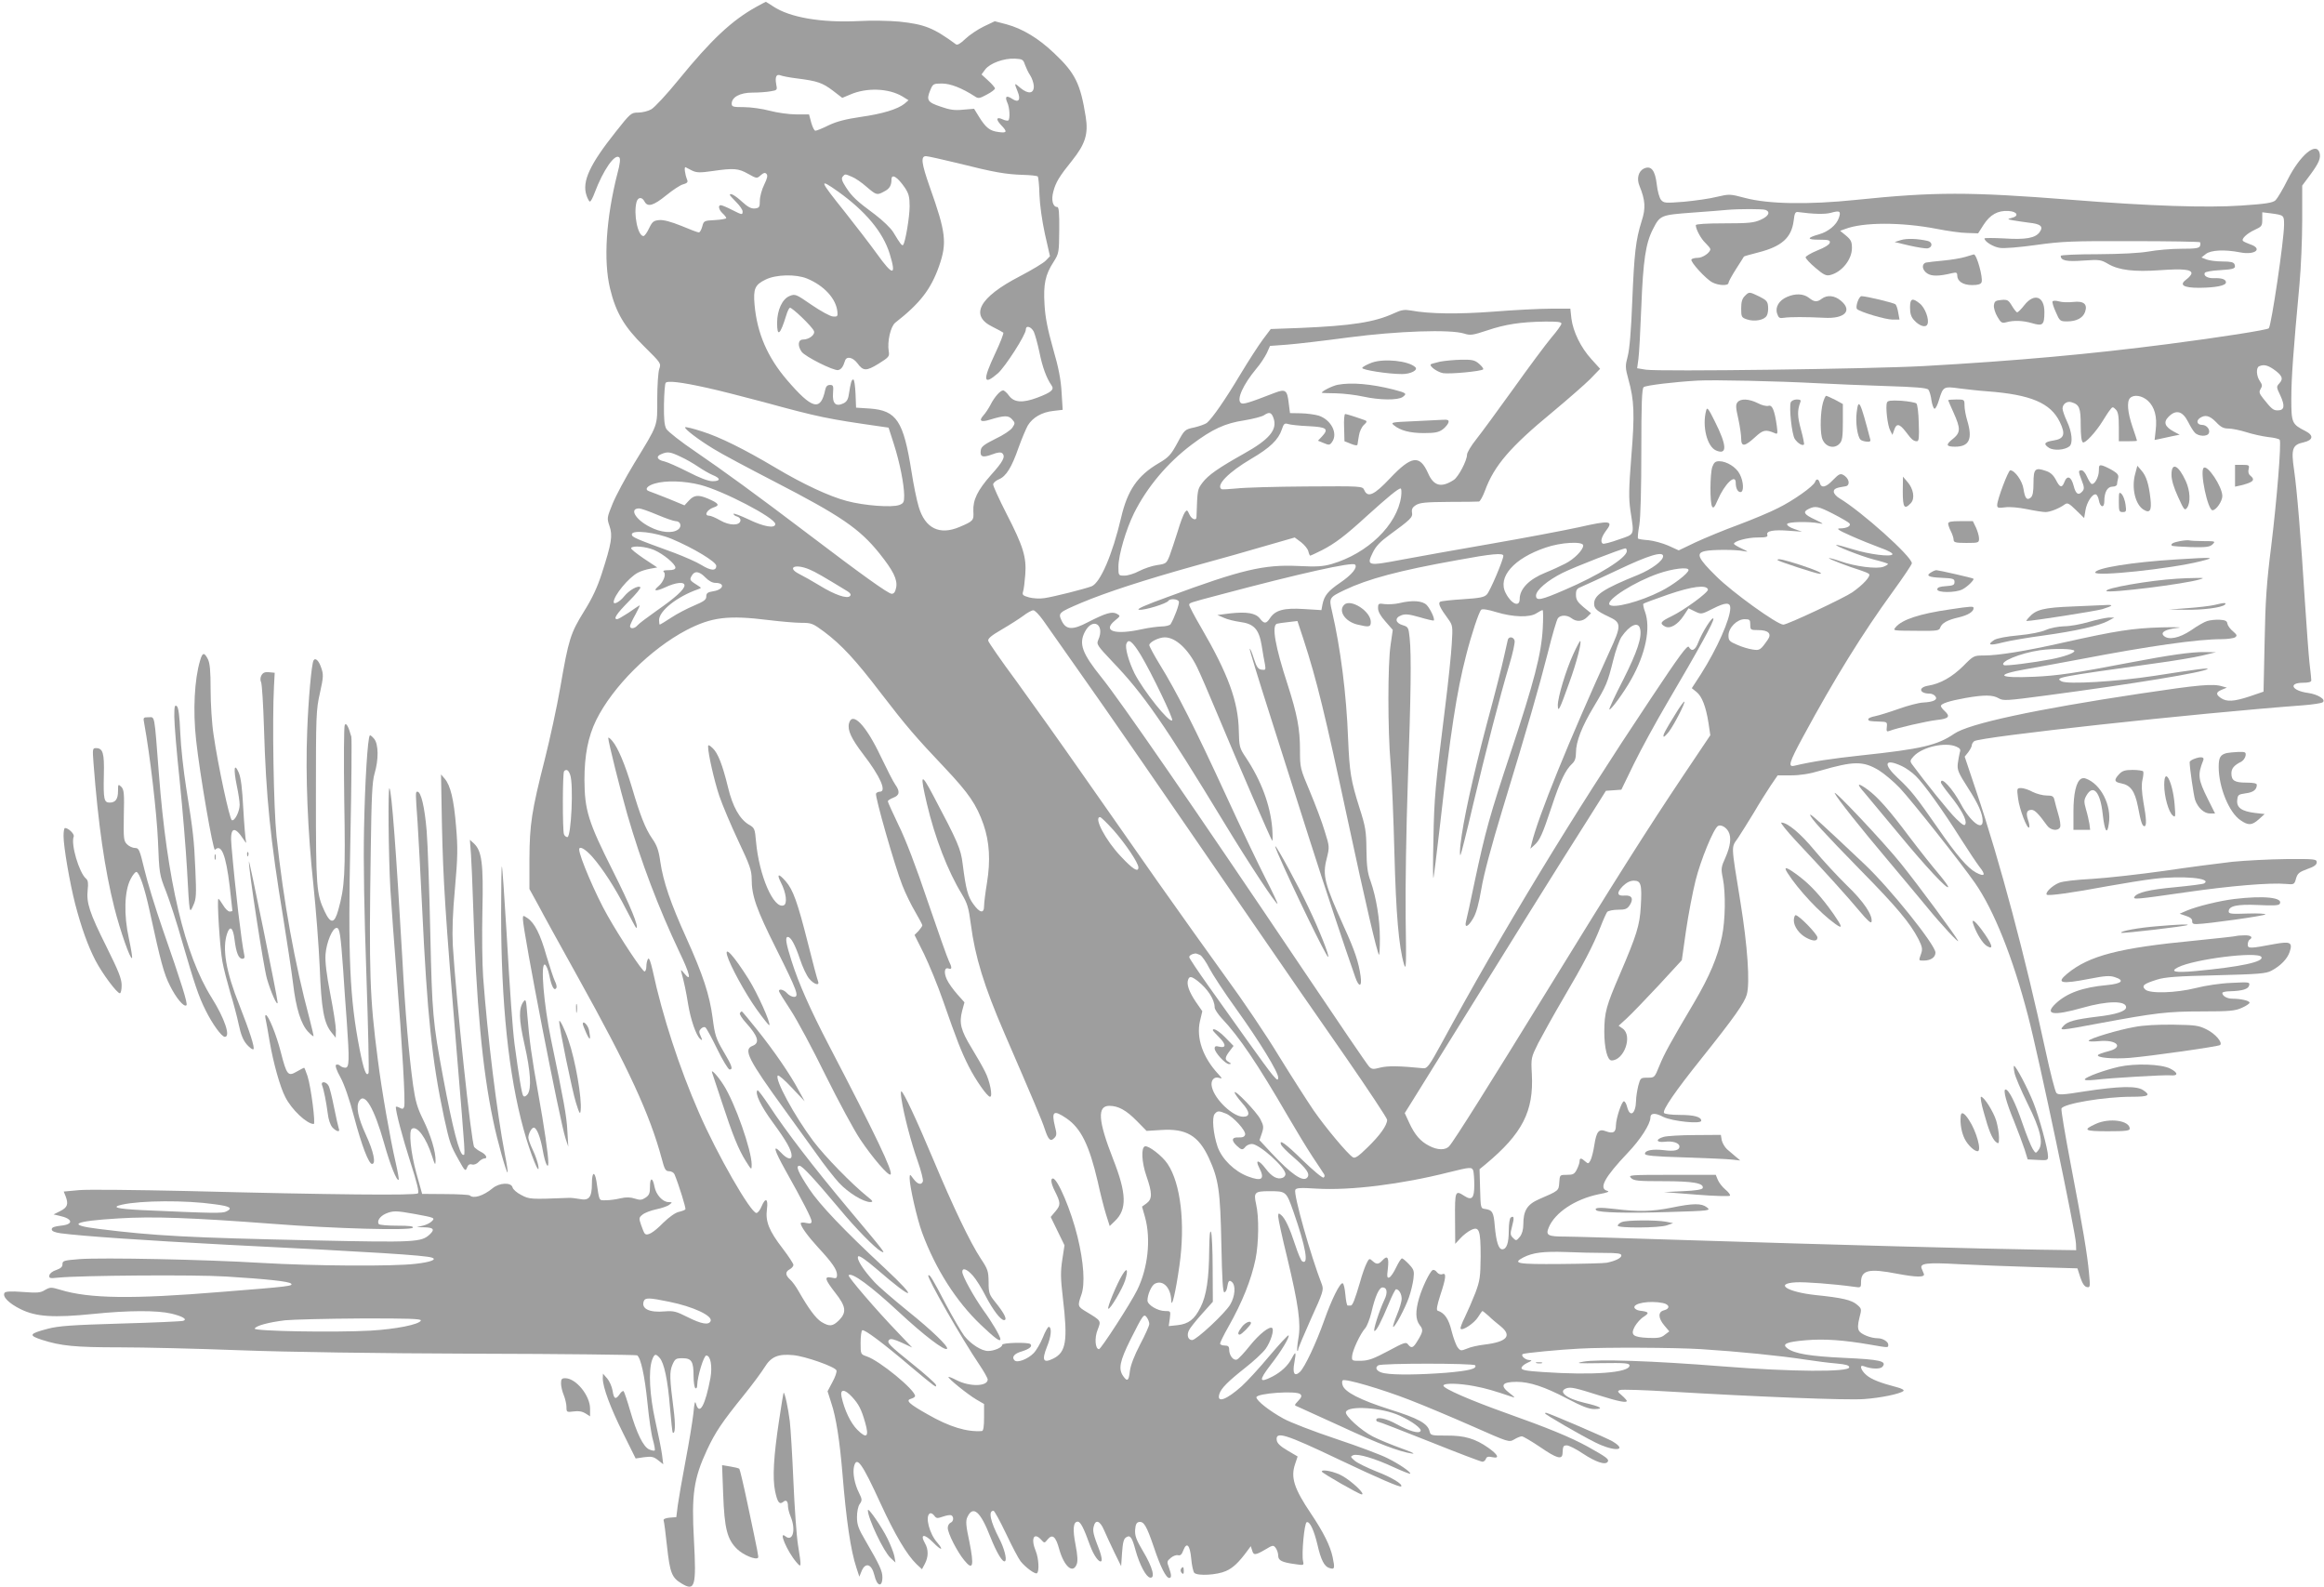 <?xml version="1.0" standalone="no"?>
<!DOCTYPE svg PUBLIC "-//W3C//DTD SVG 20010904//EN"
 "http://www.w3.org/TR/2001/REC-SVG-20010904/DTD/svg10.dtd">
<svg version="1.0" xmlns="http://www.w3.org/2000/svg"
 width="1280pt" height="874pt" viewBox="0 0 1280 874"
 preserveAspectRatio="xMidYMid meet">
<g transform="translate(0,874) scale(0.1,-0.1)"
fill="#9e9e9e" stroke="none">
<path d="M4165 8702 c-135 -75 -248 -181 -428 -402 -65 -80 -133 -153 -150
-162 -17 -10 -50 -18 -72 -18 -39 0 -43 -4 -123 -105 -144 -181 -187 -274
-162 -350 6 -19 15 -35 19 -35 5 0 16 21 26 48 47 125 112 219 136 195 7 -7 4
-35 -11 -91 -62 -245 -77 -477 -40 -631 32 -132 78 -211 188 -319 92 -91 94
-93 83 -124 -6 -17 -11 -91 -11 -165 0 -155 7 -135 -127 -355 -48 -79 -101
-178 -119 -222 -31 -77 -32 -79 -17 -123 18 -53 12 -93 -43 -263 -24 -74 -52
-135 -98 -208 -74 -120 -84 -151 -130 -417 -19 -110 -58 -288 -85 -395 -73
-287 -84 -359 -85 -550 l0 -166 49 -89 c26 -50 125 -229 220 -400 278 -500
394 -752 460 -997 15 -58 21 -68 40 -68 13 0 26 -8 30 -17 25 -61 64 -187 60
-193 -3 -4 -19 -10 -36 -14 -19 -4 -52 -27 -86 -60 -54 -55 -89 -75 -102 -59
-4 4 -13 26 -20 47 -13 37 -12 41 8 57 12 10 46 23 75 29 29 6 62 17 72 25 18
14 18 14 -4 15 -32 0 -69 41 -77 84 -10 53 -25 54 -25 2 0 -37 -4 -48 -25 -62
-20 -13 -30 -14 -58 -5 -24 8 -47 9 -78 2 -24 -6 -61 -11 -81 -11 -41 0 -36
-10 -53 105 -10 59 -25 51 -25 -14 0 -75 -16 -95 -68 -84 -21 4 -48 7 -62 6
-209 -8 -214 -8 -259 16 -24 12 -46 31 -48 42 -8 29 -73 26 -110 -5 -51 -42
-106 -59 -126 -39 -4 3 -64 7 -134 7 l-128 1 -32 115 c-31 113 -43 233 -24
244 29 18 79 -51 111 -152 15 -47 18 -52 19 -27 2 51 -27 145 -69 230 -32 65
-42 100 -55 190 -23 170 -43 394 -59 695 -34 595 -59 926 -71 939 -9 8 -5
-376 5 -555 6 -99 22 -314 35 -479 30 -377 49 -700 41 -720 -4 -13 -10 -14
-26 -5 -11 6 -20 7 -20 3 1 -31 36 -164 80 -302 37 -114 49 -166 42 -173 -12
-12 -462 -8 -1277 13 -275 6 -539 9 -587 5 l-87 -8 10 -25 c17 -44 11 -62 -28
-82 l-38 -19 30 -7 c77 -16 83 -48 10 -55 -35 -4 -50 -9 -50 -20 0 -10 15 -17
50 -22 123 -16 458 -39 915 -63 804 -40 1093 -58 1129 -71 30 -10 -8 -25 -90
-34 -124 -15 -558 -12 -849 5 -316 19 -873 30 -1001 21 -87 -7 -95 -9 -95 -28
1 -14 -9 -23 -34 -32 -20 -6 -36 -19 -38 -29 -3 -17 2 -18 50 -13 122 12 751
17 923 6 227 -14 346 -27 358 -39 13 -13 -7 -16 -387 -46 -486 -40 -725 -37
-884 12 -50 15 -56 15 -84 -1 -25 -16 -43 -17 -123 -11 -65 5 -95 3 -100 -5
-13 -21 24 -58 89 -90 85 -42 182 -48 400 -26 195 20 352 20 429 2 63 -15 91
-32 66 -40 -8 -3 -162 -10 -344 -15 -270 -8 -343 -13 -403 -29 -102 -27 -107
-36 -30 -61 103 -33 180 -41 428 -41 129 0 426 -7 660 -16 268 -10 749 -17
1302 -19 482 -1 881 -6 887 -9 20 -13 42 -112 57 -261 8 -82 21 -174 30 -204
8 -29 13 -56 10 -59 -3 -3 -17 0 -31 6 -32 15 -68 88 -104 212 -16 56 -33 105
-36 108 -4 4 -14 -3 -22 -16 -22 -32 -32 -27 -39 19 -4 23 -17 53 -30 68 l-23
26 -1 -26 c0 -49 42 -162 112 -302 l69 -139 47 7 c40 5 52 3 76 -16 l29 -23
-7 55 c-4 30 -21 113 -37 185 -31 140 -38 274 -18 333 13 36 20 38 42 13 25
-27 45 -123 57 -272 6 -74 13 -136 15 -139 14 -13 16 44 5 128 -22 171 -23
204 -7 244 15 34 19 37 56 37 50 0 61 -17 61 -99 0 -33 5 -63 10 -66 6 -3 10
4 10 17 1 47 36 163 50 163 24 0 34 -60 23 -123 -28 -150 -60 -209 -79 -145
-6 22 -9 12 -15 -51 -5 -44 -24 -161 -43 -260 -19 -100 -38 -210 -43 -246 l-8
-65 -37 -3 c-23 -2 -35 -8 -33 -15 3 -7 11 -72 19 -145 16 -144 26 -170 79
-202 75 -46 83 -19 69 240 -14 250 -1 338 72 495 47 100 82 152 204 303 46 57
97 126 113 152 36 59 75 75 158 67 66 -6 231 -64 238 -84 3 -8 -7 -37 -22 -64
l-27 -51 21 -66 c26 -77 46 -207 61 -387 21 -257 45 -423 77 -519 l16 -49 13
32 c21 49 55 38 70 -24 14 -62 44 -69 44 -11 0 34 -15 67 -93 201 -39 66 -47
88 -47 130 0 29 6 60 15 72 14 20 14 26 -4 62 -24 47 -36 110 -27 146 15 58
44 17 146 -205 79 -172 145 -283 198 -334 l30 -28 16 30 c20 38 20 79 1 112
-30 53 -4 55 45 5 44 -45 61 -46 22 0 -43 48 -68 144 -41 160 6 4 16 -1 24
-11 12 -17 17 -17 49 -6 20 7 40 10 46 7 15 -9 12 -35 -5 -41 -8 -4 -15 -16
-15 -28 0 -30 52 -132 91 -179 48 -59 55 -32 28 103 -19 88 -21 114 -11 135
31 67 72 32 127 -110 35 -88 69 -144 81 -132 11 10 -6 73 -32 123 -50 97 -62
154 -32 154 5 0 36 -57 69 -126 33 -70 69 -138 80 -152 26 -33 80 -73 90 -66
14 8 10 82 -6 121 -29 70 -11 108 30 63 17 -19 18 -19 35 2 26 32 45 17 64
-54 27 -95 75 -137 96 -83 7 17 5 50 -6 107 -17 87 -13 128 12 128 15 0 33
-34 68 -132 20 -55 51 -97 62 -85 5 4 0 29 -9 55 -35 90 -40 110 -33 136 10
41 35 31 57 -21 12 -27 37 -82 57 -123 l37 -75 5 74 c4 56 9 77 23 85 22 14
32 1 52 -74 22 -78 57 -144 79 -148 31 -6 14 58 -39 146 -37 63 -45 84 -43
117 2 29 8 41 21 43 27 5 42 -21 82 -138 36 -108 67 -170 85 -170 13 0 13 16
-2 58 -12 31 -11 35 11 53 13 11 31 17 40 14 12 -3 20 4 28 26 19 50 37 31 44
-45 3 -36 11 -72 17 -78 18 -18 125 -12 174 10 39 17 71 47 120 114 l17 23 7
-22 c8 -29 17 -29 72 3 43 26 46 26 59 8 7 -10 13 -28 13 -41 0 -27 20 -37 94
-47 47 -7 48 -7 43 16 -9 39 7 211 20 215 17 6 40 -44 59 -123 19 -84 38 -121
65 -129 30 -10 32 -3 19 59 -13 62 -50 137 -120 241 -93 138 -112 199 -87 272
l14 42 -56 33 c-38 22 -57 40 -59 56 -8 52 45 36 343 -106 219 -104 336 -154
342 -148 12 11 -51 50 -135 82 -52 21 -106 47 -121 60 -24 21 -24 23 -8 30 26
10 120 -18 223 -66 48 -22 89 -38 91 -36 7 7 -59 53 -124 85 -34 18 -162 66
-285 107 -123 41 -252 91 -288 111 -77 42 -150 99 -150 118 0 22 221 38 242
17 9 -9 7 -17 -12 -37 -22 -23 -22 -25 -4 -31 10 -4 115 -52 233 -106 213 -99
326 -142 398 -153 22 -3 -3 9 -57 28 -52 19 -124 48 -159 66 -64 33 -155 115
-148 135 12 37 198 25 296 -20 68 -31 123 -72 115 -85 -9 -16 -63 0 -130 37
-59 33 -114 44 -114 24 0 -5 5 -10 11 -10 6 0 134 -50 285 -110 152 -61 281
-110 289 -110 7 0 16 7 19 16 4 12 14 14 36 9 41 -9 32 13 -23 52 -71 50 -131
68 -230 67 -83 0 -88 1 -93 23 -11 44 -60 71 -222 122 -160 51 -246 95 -257
132 -4 11 -4 23 0 27 12 12 216 -48 370 -108 83 -32 239 -98 348 -146 197 -87
198 -88 227 -71 15 9 34 17 42 17 7 0 53 -27 102 -60 90 -62 120 -70 122 -35
2 41 4 45 24 45 11 0 51 -20 88 -45 71 -47 125 -65 137 -45 9 14 -8 26 -110
83 -95 52 -216 102 -455 187 -193 69 -340 133 -340 149 0 15 84 14 172 -3 63
-12 104 -24 213 -61 11 -4 3 5 -17 20 -59 44 -48 65 36 65 70 0 153 -27 273
-90 88 -46 124 -60 156 -60 55 1 32 14 -58 35 -99 23 -147 63 -96 80 24 7 48
2 183 -41 102 -32 148 -41 148 -29 0 3 -12 17 -27 30 -25 21 -26 24 -10 30 9
4 135 0 280 -9 470 -28 970 -48 1062 -41 91 6 202 29 219 45 5 5 -11 14 -35
20 -92 24 -141 43 -169 67 -32 27 -41 60 -14 49 41 -16 90 -17 102 -3 26 31
-12 40 -211 49 -189 9 -272 23 -312 52 -33 24 -7 36 100 45 102 9 210 1 355
-24 104 -18 100 -18 100 0 0 16 -30 35 -57 35 -39 0 -93 22 -104 41 -8 15 -7
34 2 71 13 49 13 51 -13 73 -30 26 -82 38 -229 53 -156 17 -228 63 -108 70 49
3 208 -9 317 -24 41 -6 42 -6 42 23 0 69 42 79 201 48 107 -20 153 -20 145 0
-3 8 -9 21 -12 29 -12 29 28 34 206 24 96 -5 282 -12 413 -16 l239 -7 16 -50
c11 -33 23 -51 36 -53 18 -4 19 1 12 74 -9 104 -35 258 -102 608 -30 158 -53
294 -50 301 10 27 237 65 387 65 94 0 107 8 62 37 -36 24 -134 21 -319 -7
-124 -20 -147 -21 -158 -9 -7 8 -34 113 -60 234 -110 511 -251 1041 -380 1424
l-65 194 20 25 c10 14 19 30 19 37 0 7 6 17 13 23 29 24 1222 154 1814 198 50
4 97 11 105 16 22 14 -24 44 -80 52 -90 12 -111 56 -26 56 28 0 44 4 44 13 0
6 -4 50 -10 97 -5 47 -16 198 -25 335 -22 351 -44 620 -60 728 -17 115 -9 138
53 151 52 12 57 38 10 62 -75 38 -78 45 -78 178 0 115 11 264 45 631 8 88 15
246 15 352 l0 191 44 59 c48 65 60 93 51 123 -19 60 -108 -16 -175 -149 -26
-53 -57 -104 -67 -114 -16 -14 -53 -20 -188 -29 -189 -13 -503 -3 -940 32
-561 44 -748 44 -1185 -1 -261 -27 -481 -23 -609 11 -83 22 -86 22 -155 6 -38
-10 -119 -21 -180 -27 -105 -8 -112 -8 -128 11 -9 12 -19 48 -23 85 -9 77 -31
105 -70 87 -31 -14 -42 -56 -25 -96 32 -79 35 -122 12 -193 -33 -104 -41 -178
-52 -443 -6 -160 -15 -265 -25 -302 -14 -53 -14 -62 4 -128 32 -114 35 -191
16 -423 -14 -180 -15 -229 -5 -299 21 -140 26 -128 -64 -159 -44 -16 -83 -26
-88 -23 -15 9 -8 36 16 69 45 58 26 61 -150 21 -88 -19 -305 -60 -484 -91
-179 -31 -398 -70 -488 -87 -190 -36 -197 -35 -161 39 17 35 42 61 89 95 119
87 132 99 127 125 -3 18 2 29 21 41 22 14 53 17 182 18 85 0 160 1 166 2 6 1
21 28 33 60 50 137 139 241 371 432 85 71 179 153 209 183 l54 56 -48 53 c-59
65 -100 150 -110 223 l-6 55 -109 0 c-59 0 -199 -7 -311 -16 -198 -15 -356
-13 -458 6 -36 6 -52 4 -95 -16 -107 -49 -233 -68 -514 -80 l-163 -6 -43 -57
c-23 -31 -79 -117 -124 -192 -83 -139 -155 -243 -185 -268 -9 -7 -40 -18 -69
-25 -52 -11 -54 -12 -93 -85 -36 -66 -47 -79 -105 -113 -115 -68 -170 -148
-205 -298 -48 -205 -115 -360 -163 -379 -40 -15 -210 -58 -260 -65 -24 -4 -61
-2 -84 4 -35 10 -39 14 -33 33 4 12 9 54 12 93 7 96 -11 155 -103 334 -41 80
-74 153 -74 162 0 8 14 21 31 28 41 17 71 66 109 175 18 50 41 104 51 122 27
44 77 73 140 80 l52 6 -6 96 c-4 70 -16 135 -47 241 -30 107 -43 171 -47 242
-7 113 4 165 50 236 29 46 30 51 31 175 1 94 -2 127 -11 127 -24 0 -34 38 -22
83 13 52 33 85 104 173 72 90 90 146 75 240 -29 183 -58 242 -174 351 -86 82
-174 135 -262 159 l-65 17 -61 -29 c-33 -16 -79 -47 -101 -68 -27 -26 -44 -36
-52 -30 -124 91 -172 110 -312 125 -55 5 -154 7 -223 3 -205 -10 -379 19 -472
81 -21 14 -39 25 -40 25 -2 0 -25 -13 -53 -28z m1480 -318 c6 -16 18 -43 29
-59 10 -15 19 -42 20 -59 1 -42 -30 -46 -73 -11 -35 31 -36 30 -17 -17 20 -47
7 -66 -28 -43 -33 22 -43 14 -28 -20 13 -27 16 -88 6 -98 -3 -3 -17 -1 -30 5
-36 17 -41 2 -11 -30 37 -38 34 -46 -14 -39 -47 6 -69 23 -107 84 l-27 44 -60
-5 c-47 -5 -74 -1 -125 17 -72 24 -79 36 -56 91 14 34 17 36 64 36 47 0 110
-25 180 -70 20 -14 26 -13 67 9 25 13 45 28 45 34 0 5 -17 25 -37 43 l-37 34
20 27 c26 35 104 63 164 60 41 -2 46 -5 55 -33z m-1255 -76 c112 -14 140 -24
197 -67 l52 -40 43 18 c91 40 213 35 288 -10 l34 -21 -22 -19 c-39 -31 -122
-56 -242 -73 -82 -12 -132 -25 -176 -46 -34 -17 -67 -30 -73 -30 -6 0 -16 20
-23 45 l-12 45 -71 0 c-38 0 -104 9 -145 20 -41 11 -105 20 -142 20 -60 0 -68
2 -68 19 0 36 46 61 114 61 33 0 78 3 99 7 38 6 39 7 32 40 -7 40 1 57 24 48
9 -4 50 -12 91 -17z m887 -467 c198 -50 263 -61 357 -64 41 -1 78 -5 82 -9 3
-4 8 -49 9 -100 2 -56 14 -142 30 -216 l28 -123 -23 -24 c-12 -13 -77 -52
-144 -87 -224 -116 -277 -216 -149 -278 29 -14 55 -29 59 -32 3 -4 -17 -56
-45 -115 -70 -149 -66 -179 15 -109 40 35 154 212 154 241 0 25 29 17 44 -12
7 -16 21 -66 31 -113 16 -81 39 -143 67 -183 16 -23 -2 -38 -79 -67 -80 -30
-127 -27 -155 10 -12 17 -27 30 -33 30 -16 0 -49 -38 -70 -80 -10 -19 -27 -45
-38 -57 -28 -31 -15 -40 36 -24 79 24 101 24 121 2 17 -19 18 -22 2 -46 -9
-14 -51 -42 -94 -62 -60 -30 -78 -43 -80 -62 -6 -37 10 -43 61 -24 34 13 50
14 58 6 18 -18 3 -46 -63 -119 -74 -84 -100 -137 -97 -200 3 -50 0 -54 -76
-86 -110 -47 -190 -8 -225 111 -11 36 -29 124 -40 196 -44 277 -82 334 -228
345 l-77 5 -3 78 c-2 42 -7 77 -12 77 -10 0 -14 -14 -25 -83 -4 -28 -13 -41
-31 -49 -41 -19 -60 0 -56 56 3 41 2 46 -17 46 -14 0 -22 -8 -26 -27 -25 -120
-72 -107 -211 55 -107 125 -164 257 -178 413 -8 88 2 111 60 139 58 29 168 31
229 6 94 -39 159 -110 167 -181 3 -27 0 -30 -24 -28 -16 1 -68 30 -118 64 -87
60 -90 61 -121 49 -41 -17 -68 -77 -69 -147 0 -82 17 -68 50 39 6 21 15 40 20
43 9 6 123 -103 133 -128 8 -20 -27 -47 -60 -47 -28 0 -31 -34 -8 -67 19 -27
177 -106 201 -101 17 3 28 18 38 51 8 27 43 20 68 -13 32 -44 49 -45 117 -3
56 35 61 40 56 68 -9 54 10 137 36 158 137 107 196 184 241 311 45 129 38 186
-51 436 -46 131 -51 170 -21 170 10 0 90 -18 177 -39z m-1464 -41 c24 -11 42
-12 111 -2 118 17 142 15 196 -15 48 -27 49 -27 70 -8 15 13 23 16 31 8 9 -9
5 -25 -12 -60 -13 -26 -24 -66 -24 -88 0 -36 -3 -40 -27 -43 -20 -2 -38 7 -71
37 -38 35 -67 51 -67 37 0 -2 16 -20 35 -39 19 -19 35 -42 35 -51 0 -21 -2
-20 -60 9 -27 14 -54 25 -60 25 -17 0 -11 -26 10 -45 11 -10 20 -22 20 -26 0
-4 -28 -9 -62 -11 -60 -3 -62 -4 -70 -35 -5 -18 -13 -33 -19 -33 -6 0 -49 16
-96 36 -57 23 -98 34 -122 32 -31 -3 -38 -8 -56 -45 -11 -24 -25 -43 -31 -43
-31 0 -56 121 -38 188 8 27 30 29 44 2 17 -32 49 -23 119 34 37 30 79 58 94
61 21 6 27 12 22 24 -13 32 -18 74 -9 70 5 -3 22 -11 37 -19z m880 -34 c18 -7
54 -32 80 -55 54 -46 57 -47 96 -26 30 15 41 33 41 66 0 35 33 15 74 -45 21
-32 26 -50 26 -102 0 -59 -24 -201 -36 -213 -6 -6 -15 5 -54 70 -14 23 -58 65
-100 97 -102 75 -128 100 -161 151 -22 34 -26 48 -18 58 14 16 12 16 52 -1z
m-77 -81 c152 -109 247 -223 284 -342 38 -124 19 -125 -70 -1 -36 50 -116 154
-177 231 -141 176 -146 189 -37 112z m5108 -101 c29 -11 17 -35 -26 -54 -37
-17 -67 -20 -200 -20 -102 0 -158 -4 -158 -10 0 -23 29 -76 54 -99 14 -14 26
-28 26 -33 0 -19 -42 -48 -69 -48 -17 0 -32 -4 -35 -9 -8 -12 80 -108 115
-126 34 -18 89 -20 89 -3 0 6 19 41 42 77 23 36 43 67 43 68 1 2 37 12 80 23
129 33 182 81 194 174 5 43 9 51 26 48 81 -11 146 -13 179 -4 49 14 57 9 44
-28 -13 -39 -59 -77 -111 -91 -67 -19 -66 -29 2 -29 53 0 62 -3 59 -17 -2 -10
-29 -27 -68 -42 -36 -15 -65 -32 -65 -38 0 -7 24 -33 54 -58 44 -38 59 -45 80
-40 64 15 121 85 121 149 0 34 -5 45 -32 68 l-33 27 28 10 c99 38 309 38 502
1 61 -12 137 -23 170 -23 l60 -2 30 47 c36 56 79 80 138 76 48 -3 59 -28 17
-38 -25 -7 -25 -7 5 -13 17 -3 56 -9 87 -13 68 -7 84 -21 62 -52 -23 -33 -77
-43 -196 -35 -60 3 -108 3 -108 0 0 -17 48 -47 84 -52 23 -4 109 3 201 16 144
20 197 22 528 21 203 0 371 -3 374 -6 3 -3 3 -12 0 -21 -5 -12 -25 -15 -104
-15 -54 0 -134 -7 -178 -15 -52 -9 -151 -14 -282 -15 -112 0 -203 -4 -203 -9
0 -26 32 -33 124 -26 90 6 97 5 138 -19 59 -34 142 -44 285 -34 127 9 173 4
173 -17 0 -7 -12 -22 -27 -33 -43 -31 -19 -47 70 -47 92 1 147 12 147 30 0 17
-24 25 -68 23 -34 -1 -58 14 -48 30 3 5 39 12 81 14 81 5 91 9 82 33 -5 11
-21 15 -66 15 -33 0 -72 5 -88 11 l-28 11 24 19 c27 22 104 26 190 9 83 -16
126 21 53 45 -17 6 -34 14 -38 18 -11 11 22 42 66 62 37 17 40 21 40 57 l0 39
48 -6 c72 -10 72 -10 72 -63 0 -84 -70 -555 -84 -570 -9 -9 -263 -49 -556 -87
-425 -55 -830 -92 -1345 -121 -295 -16 -1451 -31 -1529 -20 l-49 8 7 51 c4 29
11 159 16 289 10 254 24 347 63 424 40 79 43 80 217 93 85 6 171 13 190 15 67
6 198 6 214 0z m-1124 -626 c0 -7 -25 -42 -56 -78 -30 -36 -124 -162 -208
-280 -85 -118 -177 -244 -205 -279 -28 -35 -51 -73 -51 -85 0 -32 -47 -122
-73 -139 -69 -45 -111 -34 -142 38 -46 102 -91 96 -210 -30 -86 -91 -122 -108
-141 -64 -10 22 -12 22 -318 20 -170 -1 -343 -6 -385 -11 -41 -4 -79 -6 -83
-4 -33 21 39 94 163 167 104 61 150 105 169 162 10 31 15 36 34 30 11 -4 63
-10 114 -12 101 -5 112 -15 72 -58 l-21 -22 32 -13 c28 -12 33 -12 45 5 35 47
-4 123 -73 146 -20 6 -63 12 -97 13 l-61 1 -7 54 c-8 73 -18 80 -76 58 -147
-57 -177 -66 -188 -56 -24 20 13 101 85 188 22 25 47 64 58 86 l18 40 95 7
c52 4 205 22 340 40 269 35 557 45 634 21 34 -11 47 -9 126 17 100 34 185 47
318 49 68 1 92 -2 92 -11z m3920 -250 c49 -34 58 -53 35 -78 -18 -20 -18 -21
5 -69 26 -57 22 -81 -15 -81 -25 0 -34 8 -81 67 -21 27 -23 35 -13 51 10 16 9
24 -4 43 -20 28 -22 75 -4 82 25 11 45 6 77 -15z m-2520 -78 c91 -5 265 -12
388 -16 162 -5 225 -10 233 -20 6 -7 14 -34 17 -59 4 -25 12 -46 17 -46 6 0
17 22 25 50 22 72 25 74 111 62 41 -5 110 -13 154 -16 240 -18 349 -64 400
-169 33 -68 24 -93 -36 -102 -50 -8 -56 -19 -24 -40 26 -17 87 -13 113 8 20
17 14 79 -13 136 -14 30 -25 62 -25 72 0 25 25 43 49 35 44 -13 51 -32 51
-125 0 -57 4 -91 12 -96 12 -8 72 57 110 119 13 21 30 48 39 59 14 19 16 19
32 3 13 -13 17 -35 17 -96 l0 -79 50 0 c28 0 50 1 50 3 0 2 -11 37 -25 77 -27
80 -32 139 -13 158 21 21 66 14 98 -15 37 -34 52 -88 43 -162 l-6 -54 29 6
c16 3 47 10 69 15 l40 8 -32 17 c-50 27 -59 52 -29 82 41 41 77 32 108 -29 11
-22 27 -49 36 -58 19 -22 70 -24 78 -3 8 20 -13 45 -37 45 -27 0 -35 21 -14
37 30 21 55 15 91 -22 25 -27 41 -35 67 -35 20 0 64 -9 99 -20 34 -11 89 -23
121 -27 32 -3 60 -10 63 -15 10 -15 -16 -335 -47 -588 -25 -197 -32 -299 -36
-522 l-6 -277 -76 -26 c-88 -29 -127 -31 -159 -9 -29 20 -28 32 6 46 l27 11
-25 7 c-51 16 -128 9 -454 -40 -578 -87 -942 -165 -1023 -221 -92 -63 -180
-84 -511 -119 -165 -18 -267 -33 -369 -57 -37 -9 -29 18 48 160 173 320 330
573 493 797 58 80 106 151 106 158 0 37 -278 286 -399 358 -17 10 -31 26 -31
36 0 16 11 22 65 30 24 4 22 36 -3 56 -24 18 -31 15 -68 -23 -37 -39 -63 -45
-71 -15 -6 23 -19 26 -26 6 -9 -24 -119 -102 -202 -143 -44 -23 -143 -64 -220
-93 -77 -28 -183 -72 -235 -96 l-94 -45 -57 26 c-32 14 -81 27 -109 30 -29 2
-55 6 -58 9 -3 3 0 37 7 75 7 43 11 201 11 409 0 260 3 342 13 350 12 10 171
29 297 36 87 5 446 -3 650 -14z m-6105 -26 c61 -13 200 -49 310 -78 307 -84
354 -93 640 -134 l49 -7 29 -90 c33 -103 56 -221 57 -283 0 -37 -3 -44 -27
-53 -39 -15 -192 -4 -289 22 -95 25 -240 92 -394 184 -172 102 -305 168 -403
199 -49 16 -90 26 -93 23 -8 -7 72 -68 156 -119 41 -26 192 -106 335 -180 366
-189 469 -259 579 -396 75 -94 100 -143 92 -187 -5 -25 -12 -35 -25 -35 -18 0
-161 102 -461 330 -286 217 -465 347 -617 451 -83 56 -154 112 -163 127 -11
20 -14 55 -13 135 1 59 5 112 9 118 8 14 85 5 229 -27z m3119 -166 c23 -64
-22 -118 -164 -197 -139 -78 -195 -117 -227 -159 -28 -38 -28 -36 -33 -189 0
-23 -27 -13 -39 14 -12 26 -14 27 -26 10 -7 -10 -25 -57 -39 -105 -15 -48 -35
-107 -44 -132 -17 -43 -20 -45 -69 -52 -28 -4 -72 -19 -99 -33 -26 -14 -62
-25 -80 -25 -34 0 -34 0 -34 49 0 64 42 206 86 295 72 144 184 277 317 377
114 86 184 118 290 134 49 8 99 21 110 29 28 19 40 15 51 -16z m-3266 -213
c29 -13 72 -38 97 -55 25 -17 61 -38 80 -46 45 -18 45 -34 -1 -34 -23 0 -70
18 -134 51 -55 28 -114 54 -131 58 -40 8 -48 28 -17 40 35 15 49 13 106 -14z
m108 -155 c126 -32 414 -182 414 -216 0 -26 -64 -15 -148 26 -45 21 -82 35
-82 30 0 -5 9 -12 21 -15 12 -4 19 -14 17 -23 -5 -28 -61 -27 -111 2 -24 14
-52 26 -61 26 -30 0 -13 32 23 45 38 12 31 23 -32 50 -51 21 -74 19 -102 -11
l-25 -27 -87 36 c-49 19 -96 38 -106 41 -29 9 -15 30 29 43 60 18 163 15 250
-7z m3861 -65 c-22 -156 -184 -313 -382 -371 -49 -14 -83 -16 -185 -11 -188 9
-312 -20 -717 -170 -130 -47 -178 -69 -159 -71 29 -4 152 34 161 49 9 14 52
11 58 -4 4 -12 -26 -93 -46 -125 -5 -6 -27 -12 -50 -12 -23 -1 -71 -7 -107
-15 -149 -33 -219 -11 -151 46 33 27 33 27 12 39 -27 14 -62 3 -158 -46 -85
-45 -121 -43 -145 6 -21 45 -19 46 107 100 138 58 347 126 630 205 132 36 309
86 393 111 l153 44 35 -26 c19 -15 37 -37 40 -50 3 -13 8 -24 10 -24 3 0 31
13 63 29 73 37 131 81 251 191 113 102 171 150 184 150 5 0 6 -20 3 -45z
m2380 -95 c43 -22 82 -45 88 -51 14 -14 -12 -29 -50 -29 -24 0 -12 -9 60 -41
49 -22 122 -51 162 -66 41 -14 70 -30 66 -36 -9 -15 -128 0 -218 28 -44 13
-84 25 -90 24 -22 0 135 -62 204 -80 41 -10 76 -21 79 -24 3 -2 -8 -10 -24
-16 -36 -14 -157 1 -240 31 -32 11 -59 18 -61 16 -4 -3 112 -48 172 -66 22 -7
44 -16 49 -21 12 -11 -33 -60 -92 -101 -47 -32 -357 -178 -380 -178 -33 0
-281 178 -369 266 -102 100 -114 128 -62 139 38 9 169 9 212 0 29 -5 28 -4
-10 14 -24 11 -43 23 -43 26 0 15 75 35 129 35 49 0 59 3 55 15 -8 21 35 29
120 22 l71 -5 -43 15 c-24 8 -41 20 -39 27 4 13 121 15 177 4 28 -6 24 -2 -22
20 -63 29 -71 43 -35 60 36 17 52 14 134 -28z m-6477 -5 c45 -19 91 -35 101
-35 28 0 36 -30 14 -46 -31 -23 -96 -17 -155 14 -80 40 -116 102 -60 102 10 0
55 -16 100 -35z m80 -133 c119 -50 245 -126 245 -148 0 -29 -29 -28 -81 4 -27
17 -94 46 -149 67 -220 80 -235 87 -235 102 0 27 131 12 220 -25z m5020 -36
c0 -25 -51 -76 -99 -100 -25 -13 -75 -36 -110 -50 -89 -36 -141 -89 -141 -145
0 -47 -46 -28 -77 33 -46 88 45 191 219 250 85 30 208 36 208 12z m-5117 -25
c51 -22 117 -77 117 -97 0 -9 -12 -14 -37 -14 -28 0 -34 -3 -26 -11 13 -13 -4
-56 -31 -78 -32 -27 -14 -29 37 -6 59 28 107 33 107 11 0 -22 -51 -68 -153
-139 -51 -36 -99 -72 -106 -81 -16 -19 -41 -21 -41 -4 0 6 14 36 31 66 16 30
26 51 21 48 -5 -3 -33 -21 -61 -41 -29 -19 -57 -35 -62 -35 -23 0 -3 30 63 97
40 40 69 75 65 79 -12 12 -62 -16 -90 -51 -23 -29 -57 -47 -57 -31 0 36 83
136 133 162 16 9 46 18 68 22 l39 7 -74 49 c-41 28 -73 53 -70 58 9 15 82 8
127 -11z m5357 -6 c0 -37 -155 -134 -343 -214 -129 -56 -157 -62 -157 -31 0
30 64 84 146 125 66 33 326 134 347 135 4 0 7 -7 7 -15z m-680 -26 c0 -22 -73
-195 -91 -213 -14 -15 -38 -20 -132 -26 -63 -4 -119 -10 -125 -14 -13 -8 -1
-34 45 -96 24 -34 25 -39 19 -135 -3 -55 -19 -210 -36 -345 -55 -441 -61 -502
-65 -730 -3 -124 -3 -220 0 -215 2 6 18 132 35 280 59 525 93 745 145 946 29
114 70 238 83 251 6 6 38 1 83 -13 92 -28 185 -31 222 -6 14 9 29 17 33 17 4
0 4 -46 1 -102 -8 -141 -47 -291 -177 -683 -117 -354 -138 -429 -199 -715 -21
-102 -42 -197 -46 -212 -11 -42 11 -34 39 15 17 28 31 80 45 162 12 75 56 239
115 433 142 466 201 671 251 867 24 97 49 183 56 191 15 18 50 18 75 -1 27
-21 61 -18 85 6 l22 22 -42 34 c-33 28 -41 41 -41 68 0 28 5 34 33 45 17 7
106 48 197 91 170 81 250 105 250 76 0 -25 -62 -71 -136 -102 -193 -78 -244
-112 -244 -160 0 -27 16 -41 80 -71 71 -33 72 -47 4 -194 -220 -483 -394 -911
-428 -1055 l-7 -29 21 19 c31 28 44 56 96 212 47 143 77 204 113 237 15 14 21
31 21 61 0 61 32 143 98 253 70 117 76 132 107 255 13 54 34 112 46 130 45 65
92 86 102 45 12 -46 -15 -127 -93 -282 -45 -87 -79 -160 -76 -163 6 -7 80 93
120 165 80 142 109 284 76 374 -8 21 -11 40 -9 43 3 3 65 26 137 51 132 45
210 55 219 28 5 -15 -132 -115 -203 -149 -58 -28 -65 -38 -34 -55 28 -15 70 9
103 59 l27 41 35 -17 c35 -17 36 -17 101 16 67 34 94 35 94 3 0 -61 -73 -225
-162 -365 l-50 -77 25 -20 c31 -24 53 -82 67 -172 l10 -67 -153 -228 c-194
-290 -369 -566 -742 -1173 -318 -517 -517 -834 -543 -862 -20 -23 -64 -23
-111 2 -47 24 -79 60 -110 128 l-24 52 45 72 c562 906 801 1290 956 1533 l107
170 43 3 42 3 69 142 c38 78 120 228 181 332 180 306 262 455 257 468 -5 15
-61 -73 -83 -130 -17 -45 -37 -54 -52 -26 -8 13 -50 -44 -209 -283 -436 -653
-818 -1283 -1150 -1894 -71 -130 -82 -145 -104 -143 -132 13 -193 14 -235 4
-42 -11 -49 -10 -64 6 -10 10 -172 248 -360 528 -606 901 -1009 1485 -1113
1614 -107 133 -126 185 -92 251 43 83 112 41 74 -44 -11 -24 -6 -31 79 -121
170 -177 283 -340 617 -890 134 -221 285 -449 291 -442 2 2 -27 64 -65 138
-38 74 -138 283 -221 464 -163 354 -268 563 -362 715 -32 52 -58 101 -58 107
0 17 53 43 85 43 60 0 129 -64 178 -164 15 -30 67 -150 116 -268 108 -260 291
-681 298 -688 3 -3 3 29 0 70 -11 127 -60 260 -145 388 -35 52 -37 59 -39 148
-3 160 -58 311 -208 569 -36 61 -65 117 -65 123 0 12 -5 11 170 57 443 118
728 181 743 166 16 -16 -18 -57 -83 -101 -66 -45 -86 -70 -96 -118 l-6 -32
-97 6 c-109 7 -157 -6 -186 -50 -21 -32 -32 -33 -56 -2 -24 30 -72 38 -164 28
l-70 -9 35 -15 c19 -9 60 -19 89 -23 78 -10 105 -40 120 -130 6 -39 14 -85 18
-103 5 -31 4 -33 -18 -30 -19 2 -28 14 -43 61 -10 32 -20 56 -23 54 -2 -3 48
-166 111 -363 63 -198 160 -503 216 -679 87 -273 192 -588 255 -768 20 -56 37
-53 29 6 -10 76 -33 144 -90 269 -109 242 -121 286 -97 379 16 65 16 66 -11
152 -14 48 -51 145 -81 217 -54 128 -55 131 -55 229 0 117 -15 196 -69 364
-67 205 -88 322 -58 332 6 2 35 6 62 9 l51 6 33 -100 c74 -227 119 -413 247
-1010 92 -430 159 -718 169 -728 3 -3 5 38 5 90 0 106 -20 226 -51 315 -17 45
-22 84 -23 173 -1 103 -5 127 -38 230 -48 152 -55 196 -63 381 -9 246 -42 502
-89 704 -17 72 -15 75 68 115 130 62 302 108 621 165 194 36 255 41 255 24z
m-3822 -75 c32 -13 80 -41 211 -121 16 -11 20 -18 12 -26 -16 -16 -85 8 -166
58 -38 23 -89 52 -113 64 -71 36 -22 58 56 25z m4842 -3 c0 -18 -85 -83 -151
-116 -115 -59 -269 -99 -285 -74 -16 27 139 125 269 170 80 28 167 38 167 20z
m-5415 -41 c18 -19 39 -30 55 -30 55 0 46 -37 -11 -46 -32 -5 -39 -11 -39 -29
0 -18 -13 -27 -67 -50 -38 -16 -94 -45 -127 -67 -32 -21 -60 -38 -62 -38 -2 0
-4 11 -4 25 0 51 100 130 215 170 19 7 19 7 2 18 -49 31 -50 33 -38 55 16 30
42 27 76 -8z m1861 -237 c22 -32 105 -150 185 -263 157 -221 479 -688 954
-1380 164 -239 401 -582 527 -762 125 -181 228 -336 228 -345 0 -30 -39 -85
-108 -152 -51 -50 -69 -62 -81 -54 -28 17 -151 164 -216 258 -34 50 -120 184
-191 299 -70 116 -202 311 -293 435 -90 125 -259 361 -375 526 -115 165 -304
435 -420 600 -115 165 -277 392 -359 505 -83 112 -152 212 -154 221 -3 12 17
29 74 62 43 25 96 59 118 75 22 17 47 31 56 31 8 1 33 -25 55 -56z m-1511 2
c66 -8 146 -15 179 -15 55 0 63 -3 125 -49 96 -72 173 -155 311 -336 143 -186
192 -243 355 -415 131 -139 173 -200 212 -311 33 -96 39 -198 19 -321 -9 -54
-16 -111 -16 -128 0 -43 -24 -38 -59 11 -30 41 -41 80 -59 222 -10 82 -26 119
-162 376 -68 129 -74 122 -35 -45 44 -187 115 -371 192 -497 31 -52 38 -75 50
-166 23 -179 73 -342 185 -601 157 -363 207 -480 222 -527 20 -61 32 -72 53
-50 13 13 14 23 4 61 -21 86 -9 96 63 47 80 -55 125 -147 172 -348 14 -65 35
-147 46 -182 l20 -63 29 28 c67 64 64 152 -10 340 -83 212 -89 294 -21 294 49
0 93 -24 151 -83 l54 -55 81 5 c137 9 205 -31 262 -154 54 -118 63 -180 69
-476 4 -195 8 -267 17 -264 6 2 12 12 14 23 7 41 11 47 27 34 22 -19 18 -78
-9 -124 -28 -48 -187 -196 -210 -196 -22 0 -31 26 -18 53 5 12 38 53 71 90
l61 68 -1 182 c0 100 -4 191 -9 202 -6 13 -9 -21 -10 -95 -1 -162 -15 -255
-48 -320 -33 -66 -65 -91 -127 -98 l-48 -5 6 42 c5 41 5 41 -26 41 -41 0 -97
34 -97 58 0 33 22 82 40 92 45 24 89 -21 91 -93 2 -48 25 51 45 193 33 232 7
452 -65 560 -29 44 -106 103 -125 97 -22 -7 -18 -88 8 -163 33 -95 33 -127 1
-151 l-25 -18 17 -60 c33 -121 15 -281 -44 -400 -36 -73 -199 -325 -210 -325
-21 0 -26 63 -7 108 19 49 20 48 -63 98 -48 29 -49 31 -27 94 21 59 13 178
-21 318 -35 145 -110 322 -136 322 -14 0 -10 -28 10 -68 33 -66 34 -77 5 -112
l-27 -32 38 -78 38 -78 -12 -78 c-10 -66 -10 -102 3 -212 28 -236 18 -299 -53
-334 -55 -27 -64 -10 -35 64 24 58 28 106 11 111 -5 1 -20 -25 -33 -58 -13
-32 -36 -72 -51 -87 -32 -33 -90 -55 -105 -40 -18 18 -2 38 41 50 41 13 59 28
46 40 -11 11 -155 8 -155 -4 0 -15 -45 -34 -78 -34 -36 0 -94 37 -131 83 -16
21 -62 100 -102 175 -74 142 -89 166 -96 158 -10 -9 182 -345 282 -493 25 -37
45 -73 45 -80 0 -39 -99 -41 -171 -4 -23 12 -43 20 -45 18 -6 -6 104 -95 153
-124 l43 -25 0 -74 c0 -52 -4 -74 -12 -75 -83 -6 -179 23 -299 92 -103 58
-123 77 -91 86 12 3 22 10 22 15 0 34 -196 195 -266 218 -34 12 -34 12 -34 75
0 35 4 66 9 69 11 7 113 -69 266 -199 136 -114 147 -123 139 -100 -4 8 -59 58
-123 109 -135 109 -149 122 -133 138 7 7 27 3 68 -16 l58 -27 -79 83 c-117
121 -278 309 -271 315 17 18 121 -58 276 -202 140 -130 253 -216 266 -203 10
11 -83 101 -215 207 -80 65 -165 138 -187 163 -61 66 -99 127 -87 139 6 6 42
-19 104 -72 204 -177 234 -172 42 7 -224 208 -358 349 -416 436 -62 94 -76
128 -54 128 16 0 81 -71 223 -240 87 -105 194 -214 226 -231 30 -16 26 -11
-180 235 -195 233 -341 423 -437 569 -32 48 -60 85 -63 83 -16 -16 18 -87 85
-178 74 -101 103 -152 103 -183 0 -25 -27 -17 -59 18 -47 49 -38 15 25 -98 97
-173 144 -265 144 -281 0 -12 -7 -14 -30 -9 -16 4 -30 3 -30 -2 0 -17 40 -72
97 -134 76 -82 103 -121 103 -149 0 -20 -4 -22 -30 -16 -42 8 -38 -8 20 -83
60 -76 64 -108 21 -152 -35 -34 -52 -36 -97 -9 -31 20 -70 72 -126 170 -14 25
-35 54 -47 64 -26 24 -27 42 -1 56 11 6 20 17 20 24 0 7 -27 48 -59 90 -75 97
-96 149 -87 216 8 60 -8 68 -30 15 -8 -19 -20 -35 -28 -35 -31 0 -216 321
-317 554 -106 242 -201 532 -254 780 -12 52 -20 74 -26 65 -5 -8 -9 -26 -9
-41 0 -16 -5 -28 -10 -28 -12 0 -134 184 -204 308 -65 114 -156 327 -156 364
0 21 32 4 71 -39 58 -66 127 -172 188 -292 29 -56 53 -101 55 -101 18 0 -33
124 -129 315 -136 270 -155 334 -156 500 0 136 20 238 65 330 91 184 299 391
497 495 139 72 229 83 454 55z m5405 -25 c0 -29 2 -30 44 -30 56 0 75 -20 53
-52 -41 -59 -45 -61 -84 -55 -21 3 -59 14 -85 26 -43 18 -48 24 -48 51 0 43
47 90 89 90 28 0 31 -3 31 -30z m-3357 -167 c61 -102 181 -352 173 -360 -16
-16 -157 161 -207 258 -32 65 -54 142 -45 164 11 30 33 13 79 -62z m4492 -505
c21 -9 25 -16 19 -32 -3 -12 -8 -39 -11 -61 -4 -35 3 -51 56 -134 57 -88 81
-142 81 -183 0 -56 -69 -2 -120 94 -45 84 -110 155 -110 119 0 -5 23 -37 51
-72 61 -76 93 -135 84 -157 -4 -12 -15 -6 -51 29 -37 35 -174 206 -243 300
-12 17 -11 22 9 44 48 52 176 80 235 53z m-427 -130 c29 -18 82 -62 116 -98
64 -68 339 -415 414 -523 104 -150 208 -409 292 -732 60 -229 263 -1195 264
-1255 l1 -35 -210 3 c-282 4 -1172 28 -1920 52 -335 11 -644 20 -685 20 -95 0
-108 7 -90 50 34 82 145 156 275 183 49 9 63 15 47 19 -48 13 -15 74 114 210
69 72 124 158 124 193 0 26 26 28 71 4 49 -24 209 -41 209 -21 0 21 -39 32
-119 32 -46 0 -83 5 -86 11 -10 15 63 121 204 297 183 229 239 309 252 355 18
65 4 268 -35 508 -53 329 -52 298 -13 355 18 27 57 90 87 139 29 50 71 116 92
148 l39 57 73 0 c50 0 103 8 162 26 184 53 235 54 322 2z m127 23 c22 -10 57
-35 77 -55 45 -44 149 -189 248 -346 40 -63 86 -132 102 -153 37 -46 30 -58
-19 -32 -47 26 -105 93 -210 245 -122 175 -147 207 -221 276 -83 78 -72 109
23 65z m-7335 -47 c20 -51 6 -344 -15 -344 -7 0 -16 7 -19 16 -8 21 -8 339 1
347 12 13 24 7 33 -19z m2994 -307 c65 -74 136 -179 136 -204 0 -29 -31 -10
-97 61 -83 87 -151 216 -114 216 5 0 39 -33 75 -73z m3386 -7 c17 -31 11 -79
-16 -141 -25 -55 -26 -63 -15 -116 16 -80 14 -231 -5 -321 -23 -111 -68 -218
-152 -361 -138 -233 -164 -282 -192 -349 -27 -67 -27 -67 -66 -67 -38 0 -39
-1 -51 -45 -6 -25 -12 -62 -12 -82 -2 -72 -33 -95 -49 -35 -4 17 -12 32 -18
32 -12 0 -43 -92 -44 -133 0 -38 -15 -47 -55 -32 -39 15 -52 0 -64 -77 -5 -34
-15 -72 -21 -83 -11 -20 -13 -20 -29 -6 -22 20 -31 20 -31 1 0 -9 -7 -29 -15
-45 -13 -26 -21 -30 -55 -30 -39 0 -39 0 -42 -42 -3 -46 -2 -45 -111 -92 -66
-29 -87 -63 -87 -140 0 -28 -7 -52 -19 -67 -19 -23 -21 -23 -37 -7 -16 16 -17
23 -6 64 13 48 11 61 -7 49 -6 -3 -11 -35 -11 -71 0 -70 -12 -104 -36 -104
-20 0 -33 40 -41 126 -6 78 -13 90 -53 96 -25 3 -25 4 -28 111 l-3 108 33 27
c203 169 266 292 255 497 -5 89 -4 91 35 170 23 44 85 156 139 248 110 187
163 288 204 392 15 39 32 76 37 83 6 6 32 12 59 12 41 0 51 4 65 25 23 35 12
56 -27 53 -43 -4 -47 15 -11 52 21 20 40 30 61 30 40 0 45 -22 38 -143 -6
-103 -22 -155 -115 -372 -76 -176 -85 -210 -86 -315 0 -92 17 -160 40 -160 69
0 117 135 62 175 l-23 16 46 42 c25 23 103 104 174 180 l128 139 23 162 c13
89 37 214 53 278 28 112 99 285 123 299 15 10 45 -6 58 -31z m-2909 -680 c10
-6 33 -39 50 -73 18 -34 83 -134 146 -221 130 -181 233 -350 233 -380 -1 -18
-5 -16 -31 14 -16 19 -78 103 -136 185 -59 83 -155 218 -215 302 -59 83 -108
156 -108 162 0 9 15 18 33 20 5 1 17 -4 28 -9z m-15 -142 c56 -44 94 -103 94
-146 0 -10 18 -37 39 -60 96 -101 196 -249 366 -542 43 -74 103 -173 134 -220
31 -47 60 -90 64 -97 4 -6 3 -15 -3 -18 -6 -4 -57 39 -114 94 -97 95 -133 120
-120 87 3 -8 32 -38 65 -66 76 -66 96 -95 79 -115 -23 -27 -89 19 -199 137
l-64 69 13 38 c11 33 10 42 -8 77 -21 41 -142 166 -142 148 0 -6 18 -32 41
-58 44 -49 46 -76 6 -76 -56 0 -156 94 -172 163 -9 35 10 60 39 51 19 -6 19
-4 -5 22 -84 91 -121 197 -100 290 l13 55 -36 52 c-37 55 -52 97 -42 122 7 20
18 19 52 -7z m157 -731 c40 -17 109 -93 105 -115 -3 -12 -13 -17 -36 -16 -38
2 -42 -16 -10 -46 26 -24 32 -25 48 -5 7 8 23 15 35 15 41 0 185 -129 185
-166 0 -8 -7 -17 -15 -20 -29 -12 -61 6 -94 50 -37 49 -60 53 -36 6 33 -64 16
-78 -61 -49 -75 28 -144 96 -168 164 -24 71 -32 161 -16 180 15 18 22 19 63 2z
m1361 -313 c3 -9 6 -45 6 -80 0 -73 -13 -87 -55 -60 -50 33 -52 27 -51 -124
l1 -140 28 30 c15 17 41 37 57 45 47 24 55 3 55 -144 -1 -113 -4 -134 -29
-201 -16 -41 -42 -101 -58 -134 -16 -32 -27 -61 -23 -64 11 -12 76 32 96 65
11 18 22 33 24 33 2 0 17 -12 34 -27 16 -16 46 -41 65 -56 66 -53 37 -87 -89
-102 -33 -4 -76 -13 -95 -22 -33 -13 -36 -13 -51 6 -9 11 -24 52 -34 91 -16
67 -39 100 -77 112 -8 3 -3 30 15 86 32 96 34 124 11 115 -10 -4 -22 1 -30 11
-7 10 -18 15 -24 11 -16 -10 -56 -93 -74 -154 -21 -72 -20 -117 3 -148 21 -26
20 -36 -14 -91 -22 -36 -32 -39 -50 -16 -10 15 -22 11 -109 -36 -79 -42 -107
-53 -149 -54 -51 -1 -52 0 -50 26 2 31 45 123 72 153 10 11 25 50 34 86 21 91
43 139 62 139 25 0 29 -29 10 -68 -29 -61 -64 -172 -55 -172 11 0 36 48 80
153 17 42 35 77 39 77 16 0 31 -26 31 -52 0 -16 -12 -56 -26 -89 -14 -34 -23
-63 -21 -66 8 -7 66 102 87 162 11 31 22 78 25 103 5 42 3 50 -25 80 -16 17
-34 32 -38 32 -5 0 -19 -22 -32 -49 -13 -28 -30 -53 -38 -56 -12 -5 -14 3 -8
49 7 61 -2 75 -29 46 -22 -24 -33 -25 -56 -4 -16 15 -19 14 -32 -13 -8 -15
-25 -62 -36 -103 -29 -98 -41 -130 -52 -130 -5 0 -12 0 -16 0 -5 0 -10 27 -13
60 -3 33 -9 61 -15 63 -15 3 -60 -87 -101 -203 -45 -127 -108 -261 -135 -286
-30 -27 -41 -7 -30 52 11 60 8 66 -14 24 -21 -41 -59 -76 -107 -101 -74 -38
-76 -22 -10 64 56 71 107 155 99 163 -3 3 -50 -48 -105 -113 -55 -66 -124
-141 -153 -167 -85 -76 -139 -95 -123 -43 9 31 47 69 142 144 46 36 97 83 113
105 27 38 48 103 36 114 -13 13 -71 -32 -123 -97 -31 -39 -63 -73 -71 -76 -19
-8 -43 22 -43 54 0 18 -6 23 -25 23 -14 0 -25 5 -25 11 0 6 20 47 45 91 78
138 126 259 150 373 18 89 20 234 3 305 -14 63 -7 70 72 70 94 0 94 0 134
-113 68 -194 86 -297 48 -273 -6 3 -23 43 -38 89 -31 95 -56 148 -78 166 -14
12 -16 10 -16 -9 0 -12 22 -115 50 -228 62 -259 76 -361 61 -444 -6 -34 -8
-64 -6 -67 3 -2 5 1 5 7 0 7 32 83 71 170 66 144 70 159 60 187 -62 159 -157
496 -147 522 5 11 27 13 118 7 187 -11 467 24 728 90 117 29 126 30 134 10z
m-6931 -186 c84 -11 100 -21 65 -39 -22 -12 -69 -11 -470 7 -137 7 -168 16
-105 30 105 23 348 25 510 2z m1098 -53 c115 -21 116 -22 97 -41 -9 -9 -31
-20 -49 -24 l-34 -8 42 -1 c51 -1 59 -12 30 -39 -46 -43 -79 -45 -636 -33
-695 15 -882 25 -1186 63 -181 22 -143 43 107 58 191 12 404 4 853 -30 331
-26 759 -38 769 -21 5 8 -19 11 -88 11 -52 0 -97 4 -100 9 -11 17 7 43 38 57
40 17 57 17 157 -1z m6556 -215 c72 0 93 -3 93 -14 0 -14 -32 -30 -80 -40 -14
-3 -128 -6 -255 -7 -238 -2 -268 3 -205 36 53 27 110 34 234 30 66 -3 161 -5
213 -5z m-5151 -269 c133 -27 239 -77 228 -106 -10 -24 -50 -17 -126 21 -63
32 -78 36 -127 32 -85 -8 -131 15 -115 57 8 19 29 19 140 -4z m5473 -7 c37 -8
41 -31 6 -40 -34 -8 -33 -43 2 -84 l27 -32 -25 -19 c-19 -16 -37 -19 -91 -17
-85 4 -99 16 -74 63 11 19 33 44 50 54 32 21 28 27 -23 33 -14 2 -26 9 -29 16
-8 25 83 41 157 26z m-2829 -115 c0 -10 -23 -61 -51 -114 -32 -61 -52 -114
-56 -146 -6 -54 -14 -60 -37 -27 -27 39 -19 81 40 200 71 141 74 145 91 122 7
-10 13 -26 13 -35z m-4012 19 c-7 -22 -138 -48 -278 -56 -199 -11 -642 -3
-637 11 5 16 77 35 167 46 41 4 227 9 413 10 267 1 338 -2 335 -11z m7052
-158 c205 -13 433 -36 570 -57 58 -9 137 -19 175 -22 53 -5 70 -10 70 -21 0
-27 -317 -25 -695 5 -390 31 -693 41 -770 26 -47 -9 -32 -10 100 -8 130 2 155
0 155 -13 0 -40 -202 -55 -477 -36 -93 6 -118 11 -118 22 0 8 15 21 33 29 25
11 27 14 11 15 -23 0 -50 25 -37 33 9 6 209 25 313 30 143 8 522 6 670 -3z
m-1245 -89 c11 -19 -34 -30 -160 -41 -144 -11 -281 -13 -338 -3 -41 6 -59 29
-36 44 19 12 526 12 534 0z m-3433 -173 c37 -40 52 -68 73 -142 23 -79 9 -92
-43 -40 -37 37 -71 108 -87 182 -9 43 16 44 57 0z"/>
<path d="M10470 7418 l-35 -11 80 -19 c44 -10 89 -17 100 -16 29 4 31 34 3 41
-55 13 -116 15 -148 5z"/>
<path d="M10824 7325 c-23 -7 -77 -16 -120 -20 -44 -4 -87 -9 -96 -11 -26 -8
-22 -41 7 -60 25 -16 63 -16 138 2 22 5 27 3 27 -13 0 -32 32 -53 82 -53 33 0
48 5 52 16 9 24 -27 155 -43 153 -3 -1 -25 -7 -47 -14z"/>
<path d="M9610 7110 c-15 -15 -20 -33 -20 -69 0 -46 2 -50 32 -60 41 -14 96
-4 109 21 6 10 9 33 7 51 -2 27 -10 35 -48 54 -56 27 -56 27 -80 3z"/>
<path d="M9843 7105 c-45 -19 -67 -57 -55 -92 8 -24 13 -27 38 -23 34 5 120 5
220 0 114 -7 159 39 93 94 -34 29 -75 33 -105 11 -26 -20 -41 -19 -71 5 -30
23 -74 25 -120 5z"/>
<path d="M10231 7078 c-6 -17 -8 -35 -3 -40 16 -16 157 -58 195 -58 l39 0 -7
38 c-3 20 -10 41 -15 46 -8 8 -157 44 -187 45 -6 1 -16 -13 -22 -31z"/>
<path d="M11150 7060 c-17 -22 -35 -40 -40 -40 -4 0 -17 16 -29 36 -19 32 -25
35 -59 32 -31 -3 -37 -7 -40 -29 -2 -14 7 -43 19 -63 19 -33 25 -37 48 -31 42
12 93 10 144 -5 58 -17 67 -10 67 62 0 86 -56 106 -110 38z"/>
<path d="M10520 7046 c0 -33 6 -52 23 -70 29 -32 65 -43 73 -21 11 26 -14 92
-43 114 -41 33 -53 27 -53 -23z"/>
<path d="M11305 7080 c-3 -4 5 -31 18 -59 21 -49 24 -51 62 -51 52 0 87 19 99
52 15 43 -7 62 -66 55 -26 -3 -61 -2 -77 3 -17 5 -33 5 -36 0z"/>
<path d="M7556 6743 c-27 -10 -51 -23 -53 -29 -4 -11 142 -34 219 -34 48 0 90
22 73 38 -37 35 -172 49 -239 25z"/>
<path d="M7930 6748 c-25 -6 -47 -12 -49 -14 -11 -10 35 -43 67 -49 38 -6 210
10 221 21 3 3 -7 17 -22 30 -24 21 -38 24 -100 23 -40 -1 -92 -6 -117 -11z"/>
<path d="M7368 6621 c-30 -6 -88 -35 -88 -44 0 -1 35 -3 78 -3 42 -1 110 -9
150 -18 92 -20 191 -21 218 -2 25 19 20 22 -52 41 -123 31 -231 40 -306 26z"/>
<path d="M7403 6385 l2 -75 35 -14 c25 -10 36 -11 37 -3 1 7 4 29 8 50 3 20
15 46 27 57 17 15 18 21 7 25 -55 20 -103 35 -110 35 -5 0 -8 -34 -6 -75z"/>
<path d="M7781 6420 c-114 -5 -122 -6 -105 -21 36 -30 89 -44 166 -44 62 0 82
4 105 21 15 12 29 29 31 38 3 13 -4 16 -35 14 -21 -1 -94 -5 -162 -8z"/>
<path d="M10040 6521 c-13 -48 -16 -145 -6 -189 12 -51 67 -70 99 -34 14 15
17 40 17 118 l0 99 -42 23 c-24 12 -46 22 -50 22 -4 0 -12 -18 -18 -39z"/>
<path d="M9570 6525 c-11 -13 -10 -30 4 -91 9 -41 16 -90 16 -109 0 -47 19
-45 75 6 45 42 59 45 109 24 17 -8 18 -5 12 41 -12 84 -25 116 -46 109 -11 -3
-37 3 -59 15 -48 24 -94 26 -111 5z"/>
<path d="M9863 6524 c-10 -28 6 -176 22 -201 16 -24 42 -40 51 -31 2 3 -5 40
-17 83 -20 73 -20 104 -4 148 6 13 2 17 -19 17 -15 0 -29 -7 -33 -16z"/>
<path d="M10393 6523 c-9 -22 3 -128 18 -154 l12 -24 10 28 c12 37 29 34 63
-10 32 -43 43 -53 62 -53 11 0 13 21 10 100 -1 54 -7 103 -13 108 -5 5 -43 12
-83 15 -58 3 -75 1 -79 -10z"/>
<path d="M10730 6536 c0 -2 14 -33 30 -69 39 -87 39 -109 -4 -144 -41 -32 -38
-43 12 -43 78 0 98 42 67 144 -8 27 -15 64 -15 83 0 33 -1 33 -45 33 -25 0
-45 -2 -45 -4z"/>
<path d="M10226 6468 c-7 -53 4 -132 21 -149 5 -5 20 -10 33 -11 18 -2 24 1
21 12 -56 214 -65 231 -75 148z"/>
<path d="M9397 6479 c-23 -86 5 -199 55 -220 62 -26 60 27 -7 160 -36 73 -43
81 -48 60z"/>
<path d="M9431 6169 c-13 -39 -14 -198 -1 -219 7 -11 14 -3 30 35 39 91 100
149 100 96 0 -30 11 -51 26 -51 20 0 18 57 -4 99 -19 38 -72 71 -113 71 -21 0
-29 -7 -38 -31z"/>
<path d="M11560 6148 c0 -37 -26 -82 -42 -72 -5 4 -16 22 -24 40 -8 19 -21 34
-29 34 -19 0 -19 -5 1 -57 14 -35 14 -46 4 -58 -22 -26 -37 -17 -49 30 -13 51
-36 60 -51 20 -13 -34 -25 -31 -47 13 -14 26 -30 41 -56 49 -58 20 -67 11 -67
-67 0 -47 -4 -71 -15 -80 -21 -18 -32 -5 -40 47 -6 44 -48 103 -73 103 -11 0
-72 -162 -72 -191 0 -16 5 -18 43 -13 25 4 76 -1 121 -10 43 -9 89 -16 102
-16 25 0 76 20 106 42 15 11 24 6 62 -31 l45 -44 7 42 c7 45 39 94 58 88 6 -2
13 -16 16 -32 7 -40 30 -45 30 -6 0 51 17 81 45 81 14 0 25 6 25 13 0 6 3 22
6 33 4 17 -2 26 -28 42 -18 11 -43 23 -55 27 -21 6 -23 3 -23 -27z"/>
<path d="M12310 6120 l0 -60 28 6 c73 18 86 30 56 55 -10 8 -13 21 -9 36 5 21
2 23 -35 23 l-40 0 0 -60z"/>
<path d="M11760 6130 c-21 -76 0 -167 45 -196 36 -23 47 -6 39 61 -9 80 -23
123 -48 152 l-24 28 -12 -45z"/>
<path d="M11960 6126 c0 -29 12 -70 36 -122 33 -73 37 -78 50 -60 20 28 17 93
-7 146 -41 90 -79 107 -79 36z"/>
<path d="M12137 6163 c-22 -21 23 -233 49 -233 20 0 54 50 54 78 0 52 -83 176
-103 155z"/>
<path d="M10480 6033 c0 -89 9 -102 45 -63 23 25 14 79 -20 117 l-24 28 -1
-82z"/>
<path d="M11670 5977 c0 -52 2 -57 21 -57 20 0 21 4 16 41 -3 23 -13 49 -21
58 -15 14 -16 10 -16 -42z"/>
<path d="M10730 5856 c0 -7 7 -27 15 -42 8 -16 15 -37 15 -46 0 -15 10 -18 70
-18 68 0 70 1 70 25 0 13 -8 40 -17 60 l-17 35 -68 0 c-51 0 -68 -3 -68 -14z"/>
<path d="M12007 5760 c-38 -7 -54 -16 -45 -25 3 -3 50 -6 106 -8 85 -2 104 1
119 16 16 16 14 17 -49 17 -37 0 -72 2 -80 4 -7 2 -30 0 -51 -4z"/>
<path d="M11985 5659 c-245 -15 -445 -48 -445 -72 0 -23 413 20 580 62 88 22
73 23 -135 10z"/>
<path d="M10638 5589 c-34 -19 -18 -28 55 -31 64 -3 72 -5 72 -23 0 -17 -8
-20 -47 -23 -34 -2 -48 -7 -48 -18 0 -19 101 -19 138 0 28 14 68 54 61 59 -6
5 -193 47 -204 47 -5 0 -18 -5 -27 -11z"/>
<path d="M11990 5553 c-151 -9 -403 -53 -388 -68 13 -13 433 39 513 64 27 8
25 9 -20 8 -27 0 -75 -2 -105 -4z"/>
<path d="M12195 5408 c-22 -5 -87 -13 -145 -17 l-105 -8 90 -1 c98 -2 203 12
219 28 12 12 -3 12 -59 -2z"/>
<path d="M11415 5400 c-158 -6 -202 -17 -239 -59 -11 -11 -17 -21 -15 -21 33
0 378 54 417 65 59 18 67 26 20 23 -18 -1 -100 -4 -183 -8z"/>
<path d="M10740 5384 c-167 -24 -264 -56 -299 -98 -16 -20 -21 -19 127 -20 99
-1 113 1 118 17 8 25 40 43 102 57 51 12 82 31 82 51 0 11 -10 11 -130 -7z"/>
<path d="M11505 5315 c-44 -13 -105 -24 -136 -24 -32 -1 -75 -9 -100 -20 -27
-12 -87 -24 -152 -30 -67 -6 -117 -16 -133 -25 -42 -28 -26 -33 47 -14 39 10
140 27 223 38 180 25 303 53 354 79 l37 20 -30 0 c-16 -1 -66 -11 -110 -24z"/>
<path d="M12157 5320 c-15 -4 -55 -27 -89 -51 -64 -43 -125 -56 -151 -30 -19
19 9 35 76 43 34 3 -5 5 -88 3 -161 -5 -246 -18 -542 -84 -208 -47 -358 -71
-438 -71 -53 0 -56 -1 -112 -58 -62 -61 -126 -97 -192 -108 -58 -9 -51 -44 9
-44 9 0 23 -6 29 -14 16 -19 -9 -32 -67 -35 -24 -1 -85 -17 -135 -35 -51 -18
-109 -36 -129 -40 -21 -4 -38 -11 -38 -16 0 -11 5 -12 65 -14 38 -1 40 -3 37
-30 -3 -24 0 -27 15 -21 41 16 202 53 261 60 66 7 76 19 42 50 -11 10 -20 22
-20 27 0 13 46 28 135 44 103 18 151 18 184 -2 24 -14 44 -13 261 16 482 64
871 128 889 146 7 7 -64 -2 -294 -38 -209 -32 -479 -48 -511 -30 -37 21 -24
23 511 98 105 14 224 34 265 44 l75 18 -63 1 c-72 1 -192 -16 -417 -59 -297
-57 -390 -71 -521 -77 -201 -9 -222 11 -44 42 52 9 187 34 300 55 376 72 643
110 775 110 33 0 67 5 75 10 13 9 11 14 -11 33 -15 12 -29 31 -31 42 -2 16
-12 20 -43 22 -22 1 -52 -2 -68 -7z m-732 -165 c0 -12 -58 -32 -130 -46 -94
-18 -249 -38 -258 -32 -28 17 88 66 198 82 77 11 190 9 190 -4z"/>
<path d="M9790 5656 c0 -6 215 -76 232 -76 26 0 -18 20 -110 50 -87 28 -122
36 -122 26z"/>
<path d="M7705 5418 c-22 -5 -57 -7 -77 -5 -36 5 -38 4 -38 -23 0 -18 14 -43
41 -73 l40 -46 -12 -83 c-16 -105 -16 -467 0 -653 7 -77 16 -297 21 -490 9
-342 24 -516 53 -616 12 -38 13 -3 9 256 -2 176 3 486 12 750 17 482 20 696
10 792 -6 57 -8 61 -38 70 -41 12 -46 40 -9 54 22 9 42 7 102 -10 40 -12 75
-20 78 -18 7 8 -18 62 -39 85 -24 24 -79 28 -153 10z"/>
<path d="M7403 5409 c-33 -34 5 -91 71 -108 66 -16 76 -15 76 14 0 59 -112
130 -147 94z"/>
<path d="M8305 5218 c-2 -7 -11 -49 -21 -93 -9 -44 -52 -213 -96 -375 -77
-292 -130 -534 -144 -660 -4 -36 -4 -62 0 -59 3 3 35 129 70 280 71 299 146
590 199 768 19 63 32 123 29 133 -5 21 -31 24 -37 6z"/>
<path d="M8665 5137 c-40 -87 -85 -236 -85 -281 1 -42 9 -27 63 124 41 112 71
230 60 230 -2 0 -20 -33 -38 -73z"/>
<path d="M9228 4808 c-57 -92 -71 -118 -65 -125 3 -2 16 11 30 29 29 39 90
158 84 164 -2 3 -25 -28 -49 -68z"/>
<path d="M7039 4038 c80 -185 266 -568 276 -568 10 0 -49 150 -107 270 -56
119 -176 340 -184 340 -2 0 5 -19 15 -42z"/>
<path d="M4676 4756 c-9 -37 12 -83 80 -172 93 -121 129 -204 90 -204 -8 0
-17 -4 -21 -10 -8 -12 105 -406 145 -506 17 -44 49 -109 71 -146 21 -36 39
-70 39 -74 0 -4 -10 -18 -21 -31 l-22 -22 52 -104 c28 -58 76 -174 105 -258
77 -221 100 -279 141 -361 39 -77 103 -168 118 -168 16 0 -1 87 -27 137 -13
27 -47 86 -75 132 -59 97 -69 136 -52 203 l13 48 -40 45 c-22 25 -48 61 -57
81 -18 39 -13 69 10 60 19 -7 19 7 1 42 -8 16 -60 163 -116 327 -63 188 -123
345 -161 421 -32 67 -59 126 -59 131 0 5 14 14 30 20 35 13 38 34 11 72 -11
15 -47 86 -81 157 -81 171 -156 249 -174 180z"/>
<path d="M3350 4676 c0 -20 65 -281 105 -421 76 -263 172 -515 287 -758 59
-122 69 -170 26 -117 -17 21 -20 22 -15 5 14 -50 26 -106 37 -175 14 -86 44
-172 66 -191 13 -11 14 -9 3 15 -10 22 -10 29 2 41 8 8 19 11 24 7 6 -4 35
-57 65 -119 30 -62 61 -112 68 -113 21 0 14 20 -34 101 -41 70 -47 89 -59 183
-17 128 -53 237 -145 441 -87 192 -127 310 -143 418 -9 65 -19 92 -45 129 -38
55 -66 127 -112 283 -37 123 -76 218 -108 255 -12 14 -21 21 -22 16z"/>
<path d="M3900 4628 c0 -39 34 -189 62 -272 17 -50 64 -161 104 -246 64 -135
74 -163 74 -211 0 -93 26 -166 135 -384 116 -232 128 -265 98 -265 -11 0 -28
9 -38 20 -18 20 -45 27 -45 12 0 -4 29 -51 64 -104 35 -53 122 -215 193 -360
72 -145 158 -304 191 -353 67 -100 156 -204 167 -193 15 14 -82 217 -338 708
-104 200 -167 341 -207 467 -31 97 -37 133 -21 133 17 0 40 -42 67 -122 14
-43 37 -92 51 -108 28 -33 60 -41 48 -12 -4 9 -29 103 -55 207 -57 226 -82
295 -122 341 -40 46 -52 43 -27 -6 29 -56 37 -118 15 -126 -55 -21 -135 163
-152 351 -6 71 -8 76 -40 94 -50 30 -89 99 -114 204 -31 127 -56 190 -85 217
-19 18 -25 20 -25 8z"/>
<path d="M4005 3478 c16 -56 101 -211 162 -296 36 -51 68 -90 70 -88 10 9 -65
176 -114 254 -80 127 -134 187 -118 130z"/>
<path d="M4075 3160 c-3 -5 12 -29 33 -52 68 -75 79 -112 36 -128 -51 -20 -24
-74 180 -355 56 -77 134 -185 174 -241 39 -56 94 -126 122 -157 51 -55 135
-107 174 -107 17 1 14 6 -19 32 -84 68 -230 217 -295 303 -105 140 -215 343
-196 362 4 4 39 -26 77 -67 l71 -75 -33 60 c-46 87 -136 218 -229 334 -44 55
-82 101 -84 101 -3 0 -8 -4 -11 -10z"/>
<path d="M3923 2830 c3 -8 27 -80 53 -160 58 -177 91 -260 132 -325 31 -49 32
-50 32 -19 0 79 -92 341 -155 439 -33 52 -74 95 -62 65z"/>
<path d="M4965 2688 c13 -88 55 -246 89 -341 19 -54 32 -105 29 -113 -8 -22
-29 -17 -52 14 -20 27 -20 27 -21 4 0 -45 40 -222 69 -301 74 -200 187 -377
322 -506 80 -76 109 -97 109 -80 0 15 -46 94 -93 158 -55 78 -117 190 -117
213 0 25 27 15 59 -22 17 -19 49 -70 70 -112 39 -75 82 -132 101 -132 20 0 3
36 -49 100 -33 41 -36 50 -36 110 -1 60 -4 70 -44 130 -59 90 -152 285 -261
545 -92 219 -165 375 -176 375 -3 0 -3 -19 1 -42z"/>
<path d="M6182 1720 c-29 -46 -85 -181 -78 -187 8 -9 78 109 93 156 18 60 11
74 -15 31z"/>
<path d="M10270 4373 c23 -27 108 -129 190 -228 144 -175 270 -310 270 -289 0
6 -25 39 -55 75 -30 35 -101 124 -157 198 -113 151 -175 221 -232 263 -57 41
-63 34 -16 -19z"/>
<path d="M10106 4370 c15 -30 141 -189 294 -370 86 -102 183 -219 217 -260 69
-85 178 -203 167 -180 -16 31 -213 298 -314 424 -93 116 -384 425 -364 386z"/>
<path d="M9970 4253 c0 -17 75 -98 280 -308 198 -201 271 -289 317 -378 20
-41 23 -54 14 -79 -14 -40 -15 -38 15 -38 38 0 64 18 64 44 0 42 -252 356
-390 486 -241 228 -300 281 -300 273z"/>
<path d="M9891 4110 c160 -170 288 -312 352 -389 43 -51 63 -69 65 -57 7 36
-44 112 -136 200 -51 50 -132 137 -179 194 -77 93 -148 152 -182 152 -7 0 29
-45 80 -100z"/>
<path d="M9845 3933 c59 -93 180 -222 263 -281 43 -31 40 -17 -9 54 -67 95
-127 161 -191 209 -69 52 -88 57 -63 18z"/>
<path d="M9880 3671 c0 -34 31 -76 70 -96 38 -20 60 -19 60 2 0 18 -102 123
-120 123 -5 0 -10 -13 -10 -29z"/>
<path d="M10871 3643 c18 -49 50 -99 71 -112 43 -27 31 10 -30 92 -40 53 -57
61 -41 20z"/>
<path d="M11095 2834 c3 -21 36 -97 72 -171 72 -144 89 -219 60 -257 -14 -19
-15 -19 -31 6 -9 14 -35 78 -57 142 -38 112 -75 186 -93 186 -15 0 4 -72 47
-175 22 -55 48 -125 58 -155 l17 -55 56 -3 c53 -3 56 -2 56 20 0 38 -49 217
-81 297 -31 78 -96 201 -106 201 -3 0 -2 -16 2 -36z"/>
<path d="M10925 2618 c28 -103 47 -149 68 -167 15 -12 17 -10 17 26 0 22 -7
62 -15 90 -15 50 -67 133 -84 133 -5 0 1 -37 14 -82z"/>
<path d="M10799 2593 c-4 -43 5 -91 22 -125 17 -34 53 -68 71 -68 24 0 -6 110
-48 173 -26 40 -43 47 -45 20z"/>
<path d="M9163 2479 c-46 -13 -42 -32 5 -27 44 6 82 -6 82 -26 0 -21 -28 -28
-87 -20 -61 7 -103 -1 -103 -20 0 -10 46 -15 218 -20 119 -4 237 -9 262 -12
l45 -5 -25 21 c-14 12 -35 30 -48 41 -12 11 -25 33 -29 49 l-5 30 -142 -1
c-77 0 -156 -5 -173 -10z"/>
<path d="M8983 2253 c16 -16 39 -18 180 -18 163 0 223 -11 215 -38 -3 -8 -38
-14 -109 -17 l-104 -5 178 -14 c98 -8 181 -10 185 -6 4 4 -7 19 -25 34 -17 14
-36 39 -42 54 l-11 27 -242 0 c-231 0 -241 -1 -225 -17z"/>
<path d="M9205 2089 c-106 -21 -181 -23 -311 -7 -84 10 -117 8 -102 -7 12 -13
175 -17 393 -10 236 7 239 8 216 26 -29 23 -75 23 -196 -2z"/>
<path d="M8933 2010 c-13 -5 -23 -14 -23 -20 0 -14 229 -13 271 2 l34 12 -40
8 c-56 10 -215 9 -242 -2z"/>
<path d="M6680 3066 c0 -2 16 -20 36 -40 38 -38 38 -60 -2 -50 -18 5 -24 2
-24 -10 0 -22 59 -86 79 -86 14 1 14 2 -1 11 -23 13 -23 24 4 60 l22 29 -44
45 c-37 38 -70 57 -70 41z"/>
<path d="M6841 1434 c-22 -28 -27 -44 -13 -44 10 0 62 53 62 63 0 17 -30 5
-49 -19z"/>
<path d="M8463 1233 c9 -2 23 -2 30 0 6 3 -1 5 -18 5 -16 0 -22 -2 -12 -5z"/>
<path d="M1102 5102 c-31 -103 -40 -275 -22 -437 20 -186 94 -615 104 -605 35
35 60 -27 81 -200 8 -73 15 -134 15 -136 0 -2 -7 -4 -15 -4 -9 0 -25 16 -36
35 -12 19 -23 35 -26 35 -9 0 8 -272 22 -346 7 -39 27 -115 43 -170 17 -54 38
-134 47 -177 12 -57 25 -87 45 -110 16 -18 32 -29 36 -25 8 9 -21 98 -77 241
-75 187 -96 314 -68 396 16 47 33 33 41 -35 9 -71 22 -104 43 -104 11 0 14 7
10 23 -15 70 -49 353 -70 598 -10 104 15 116 68 34 10 -16 16 -21 12 -10 -3
11 -10 92 -15 180 -6 117 -13 171 -25 200 -25 57 -30 23 -11 -71 9 -42 16 -89
16 -106 0 -36 -27 -91 -43 -85 -12 4 -76 299 -101 473 -9 57 -16 168 -16 245
0 106 -4 147 -15 169 -20 39 -30 38 -43 -8z"/>
<path d="M1727 5103 c-11 -18 -29 -220 -35 -388 -10 -248 3 -558 34 -847 14
-133 30 -339 35 -456 9 -230 23 -307 65 -358 l23 -29 1 42 c0 23 -14 113 -31
200 -21 109 -29 176 -26 218 5 65 38 145 61 145 17 0 22 -35 36 -230 5 -80 14
-208 20 -286 15 -212 14 -254 -8 -254 -10 0 -23 5 -29 11 -6 6 -16 8 -22 5 -6
-4 2 -30 24 -69 21 -38 50 -122 75 -217 42 -159 81 -260 99 -260 23 0 9 68
-34 161 -44 96 -56 157 -36 187 30 48 82 -41 136 -232 34 -122 71 -214 81
-203 2 2 -5 43 -16 91 -31 134 -78 402 -99 570 -45 346 -49 475 -39 1151 4
303 8 380 21 425 23 77 22 161 -2 191 -11 13 -22 22 -24 19 -12 -12 -27 -255
-32 -515 -4 -185 1 -459 13 -805 10 -289 15 -531 12 -539 -12 -23 -26 13 -49
129 -55 282 -65 505 -51 1168 6 293 8 543 5 555 -16 57 -28 78 -36 65 -5 -7
-6 -193 -3 -413 7 -411 3 -478 -33 -607 -21 -76 -42 -78 -76 -5 -44 94 -47
132 -47 630 0 449 1 477 22 570 20 90 20 103 7 140 -13 39 -32 57 -42 40z"/>
<path d="M1440 5021 c-7 -13 -7 -28 -2 -38 5 -10 12 -124 16 -253 11 -375 35
-615 106 -1045 21 -132 46 -294 54 -360 16 -138 44 -226 83 -267 14 -15 28
-26 30 -25 1 2 -9 45 -22 96 -82 306 -143 643 -182 1006 -16 155 -24 637 -14
825 l4 75 -31 3 c-23 2 -33 -2 -42 -17z"/>
<path d="M960 4793 c0 -37 13 -198 30 -356 16 -158 34 -376 40 -484 14 -255
13 -247 35 -198 16 35 17 58 11 195 -7 167 -12 210 -51 455 -14 88 -29 222
-32 298 -4 97 -10 140 -19 148 -12 9 -14 -1 -14 -58z"/>
<path d="M794 4758 c33 -181 69 -493 76 -648 7 -181 8 -187 44 -278 20 -51 61
-177 90 -280 67 -230 90 -300 129 -377 36 -73 87 -144 105 -145 34 -1 -1 102
-72 215 -149 237 -246 645 -291 1235 -26 335 -21 310 -57 310 -29 0 -30 -2
-24 -32z"/>
<path d="M515 4538 c26 -340 62 -587 115 -798 32 -126 88 -286 97 -276 3 2 -5
51 -17 107 -29 131 -25 262 9 327 12 24 27 42 33 40 17 -6 44 -86 72 -214 61
-281 79 -348 112 -412 34 -69 78 -121 91 -108 8 8 -28 124 -130 416 -41 118
-87 268 -102 333 -26 108 -30 117 -51 117 -13 0 -33 9 -44 20 -19 19 -20 31
-18 160 3 121 1 141 -14 157 -17 16 -18 15 -18 -23 0 -45 -14 -64 -46 -64 -31
0 -35 18 -32 152 3 122 -5 148 -44 148 -18 0 -19 -5 -13 -82z"/>
<path d="M12265 4593 c-36 -9 -45 -24 -45 -77 0 -111 57 -251 120 -293 43 -30
63 -29 101 5 l32 29 -53 6 c-73 9 -102 29 -98 70 3 30 6 32 46 38 42 5 62 20
62 47 0 8 -18 12 -58 12 -64 0 -82 11 -82 51 0 27 15 45 54 64 11 6 22 21 24
33 3 20 -1 22 -40 21 -24 -1 -52 -4 -63 -6z"/>
<path d="M12083 4560 c-13 -5 -23 -13 -23 -17 0 -31 22 -183 30 -208 15 -43
49 -75 82 -75 l28 0 -39 78 c-55 110 -58 135 -26 215 8 19 -14 22 -52 7z"/>
<path d="M11672 4477 c-30 -32 -28 -44 11 -51 52 -10 75 -43 92 -127 16 -86
24 -109 36 -109 13 0 11 42 -6 135 -9 55 -11 94 -5 120 5 21 7 43 4 47 -3 4
-29 8 -58 8 -42 0 -57 -5 -74 -23z"/>
<path d="M2434 4200 c7 -310 17 -476 81 -1247 50 -604 48 -573 36 -573 -20 0
-58 146 -111 430 -56 302 -60 344 -70 790 -5 234 -14 488 -20 564 -11 131 -31
216 -51 216 -11 0 -11 -4 1 -170 5 -74 16 -286 25 -470 28 -591 54 -840 121
-1155 31 -140 34 -150 81 -234 33 -60 37 -63 45 -42 6 17 14 22 28 18 11 -3
26 3 36 14 9 10 24 19 31 19 22 0 10 23 -19 37 -14 7 -30 19 -36 26 -16 19
-100 814 -118 1110 -4 84 -1 176 12 317 15 170 16 220 6 337 -12 150 -31 228
-63 265 l-20 23 5 -275z"/>
<path d="M11920 4417 c0 -64 24 -149 47 -168 15 -13 16 -8 10 64 -11 124 -57
210 -57 104z"/>
<path d="M11462 4451 c-27 -16 -42 -82 -42 -181 l0 -100 46 0 46 0 -4 33 c-3
17 -11 54 -19 80 -12 42 -11 52 2 75 37 66 77 22 90 -100 11 -98 25 -119 34
-54 16 101 -44 218 -126 248 -9 4 -21 3 -27 -1z"/>
<path d="M11115 4343 c7 -58 50 -171 61 -160 3 3 1 22 -6 41 -13 40 -7 56 20
56 17 0 40 -24 83 -84 20 -30 64 -35 74 -10 3 9 -1 39 -10 68 -8 28 -18 63
-21 78 -5 23 -11 27 -44 27 -20 0 -55 9 -77 20 -21 12 -50 21 -63 21 -24 0
-24 -2 -17 -57z"/>
<path d="M350 4136 c0 -59 34 -258 65 -378 33 -126 69 -227 111 -308 37 -71
118 -180 134 -180 6 0 10 20 10 44 0 36 -17 78 -84 213 -93 186 -111 241 -103
313 4 36 2 52 -9 61 -38 32 -85 190 -68 232 5 14 -29 47 -48 47 -5 0 -8 -20
-8 -44z"/>
<path d="M2594 4035 c3 -44 8 -159 11 -255 18 -566 51 -925 111 -1210 23 -113
74 -293 80 -287 2 2 -5 49 -16 104 -43 225 -95 646 -119 973 -5 69 -7 233 -4
365 6 261 -3 330 -48 371 l-21 19 6 -80z"/>
<path d="M1361 4034 c0 -11 3 -14 6 -6 3 7 2 16 -1 19 -3 4 -6 -2 -5 -13z"/>
<path d="M1182 4020 c0 -14 2 -19 5 -12 2 6 2 18 0 25 -3 6 -5 1 -5 -13z"/>
<path d="M1371 3996 c-2 -44 80 -577 99 -645 21 -74 59 -159 59 -131 0 24
-158 797 -158 776z"/>
<path d="M12295 3994 c-71 -8 -240 -30 -375 -50 -135 -19 -313 -39 -395 -44
-93 -5 -163 -13 -185 -22 -38 -16 -77 -54 -67 -65 8 -8 139 10 337 47 85 15
199 34 253 40 153 19 324 4 277 -25 -6 -4 -78 -13 -160 -21 -142 -13 -209 -29
-224 -53 -10 -16 11 -14 282 25 249 36 468 54 553 46 44 -4 46 -3 55 30 8 28
18 36 62 52 38 13 52 24 52 37 0 18 -10 19 -167 18 -93 -1 -226 -8 -298 -15z"/>
<path d="M2760 3709 c0 -493 41 -889 124 -1189 36 -131 91 -268 81 -201 -3 19
-16 58 -30 87 -14 29 -25 60 -25 69 0 22 18 55 30 55 16 0 37 -53 50 -128 12
-68 30 -106 30 -65 0 43 -23 201 -55 378 -37 205 -50 300 -61 439 -6 78 -8 87
-20 71 -28 -38 -27 -96 5 -238 34 -150 39 -242 17 -273 -10 -12 -18 -16 -24
-9 -8 8 -25 114 -48 285 -11 87 -25 282 -44 615 -12 198 -23 362 -26 364 -2 2
-4 -115 -4 -260z"/>
<path d="M12305 3789 c-81 -10 -204 -40 -261 -64 l-39 -17 35 -12 c23 -7 35
-17 34 -29 -1 -12 6 -17 25 -16 58 1 370 45 378 53 4 4 -39 7 -97 5 -87 -3
-105 -2 -105 11 0 31 45 41 162 36 79 -4 114 -3 119 6 22 35 -85 47 -251 27z"/>
<path d="M2880 3679 c0 -65 204 -1117 235 -1209 l15 -45 -5 85 c-4 83 -19 165
-90 505 -40 194 -59 421 -34 413 7 -2 19 -30 25 -62 12 -60 27 -86 38 -67 4 6
0 23 -8 38 -7 15 -28 78 -46 138 -34 121 -66 183 -105 209 -24 16 -25 16 -25
-5z"/>
<path d="M11880 3639 c-101 -8 -205 -27 -197 -36 6 -5 359 36 366 43 6 5 -53
3 -169 -7z"/>
<path d="M12315 3585 c-5 -2 -107 -13 -225 -25 -419 -40 -584 -83 -704 -182
-64 -53 -35 -59 125 -28 82 16 109 18 136 9 57 -18 41 -36 -42 -44 -134 -12
-221 -44 -282 -101 -66 -62 -15 -70 147 -24 136 39 240 40 240 3 0 -22 -55
-40 -160 -52 -122 -15 -163 -26 -185 -51 -24 -27 -25 -27 200 15 307 57 373
65 562 65 154 0 184 3 221 20 23 10 42 23 42 28 0 11 -48 22 -94 22 -30 0 -56
15 -56 32 0 4 19 9 43 9 68 2 101 12 105 33 4 18 -2 18 -100 13 -57 -2 -143
-15 -193 -28 -112 -28 -256 -32 -280 -8 -21 21 -8 31 65 54 44 14 109 19 325
24 234 6 275 9 305 25 51 27 88 65 101 104 17 52 4 59 -84 43 -134 -25 -147
-26 -147 -3 0 12 5 24 10 27 21 13 8 25 -27 24 -21 0 -42 -2 -48 -4z m140
-115 c16 -27 -117 -55 -365 -78 -110 -10 -141 -3 -94 21 89 45 439 89 459 57z"/>
<path d="M3173 3185 c0 -22 2 -30 4 -17 2 12 2 30 0 40 -3 9 -5 -1 -4 -23z"/>
<path d="M1463 3128 c3 -13 13 -68 22 -123 20 -117 57 -250 86 -306 35 -70
119 -149 157 -149 11 0 -15 203 -34 263 -9 26 -17 47 -19 47 -2 0 -20 -10 -40
-21 -49 -29 -56 -20 -89 109 -24 94 -68 202 -82 202 -4 0 -4 -10 -1 -22z"/>
<path d="M3080 3115 c-1 -30 72 -384 92 -447 19 -62 24 -68 26 -43 8 64 -29
277 -67 386 -20 60 -50 121 -51 104z"/>
<path d="M3210 3101 c0 -5 9 -28 20 -52 20 -44 25 -37 14 19 -6 27 -34 55 -34
33z"/>
<path d="M11755 3084 c-90 -16 -243 -62 -251 -75 -3 -5 21 -6 54 -3 102 11
143 -34 52 -56 -28 -7 -52 -16 -55 -20 -9 -15 83 -23 174 -16 111 9 492 63
499 71 15 14 -27 62 -73 85 -45 23 -63 25 -185 27 -85 1 -165 -3 -215 -13z"/>
<path d="M11670 2865 c-78 -18 -178 -54 -187 -68 -4 -6 14 -8 53 -4 102 12
386 28 418 25 44 -4 44 14 -1 37 -49 25 -192 30 -283 10z"/>
<path d="M1774 2763 c10 -26 23 -93 31 -154 4 -35 14 -64 26 -78 23 -24 44
-28 35 -6 -3 9 -15 61 -26 116 -11 55 -24 109 -30 119 -13 25 -45 27 -36 3z"/>
<path d="M11544 2551 c-75 -34 -65 -41 65 -41 99 0 121 3 121 14 0 45 -111 61
-186 27z"/>
<path d="M3090 1121 c0 -16 7 -45 15 -64 8 -20 15 -50 15 -66 0 -28 1 -29 40
-24 27 4 47 0 65 -11 l25 -16 0 42 c0 73 -78 168 -137 168 -19 0 -23 -5 -23
-29z"/>
<path d="M4291 918 c-30 -197 -37 -318 -22 -390 13 -62 24 -76 45 -59 16 14
26 4 26 -24 0 -13 7 -39 15 -58 30 -73 11 -141 -30 -107 -39 32 10 -83 61
-143 29 -34 29 -30 9 96 -8 50 -19 207 -25 347 -6 140 -15 290 -20 333 -9 72
-27 157 -34 157 -1 0 -13 -69 -25 -152z"/>
<path d="M8510 956 c0 -6 196 -120 277 -160 106 -53 184 -46 91 8 -36 20 -352
156 -364 156 -2 0 -4 -2 -4 -4z"/>
<path d="M3983 513 c7 -192 22 -251 78 -305 34 -32 101 -60 114 -47 4 5 1 20
-57 294 -22 105 -43 193 -46 196 -4 4 -27 9 -51 13 l-44 7 6 -158z"/>
<path d="M7280 636 c0 -8 207 -126 220 -126 22 0 -50 69 -105 101 -41 24 -115
40 -115 25z"/>
<path d="M4780 423 c0 -45 87 -228 125 -263 l27 -25 -6 35 c-4 19 -21 62 -37
95 -32 66 -109 177 -109 158z"/>
<path d="M6504 99 c-3 -6 -1 -16 5 -22 8 -8 11 -5 11 11 0 24 -5 28 -16 11z"/>
</g>
</svg>
